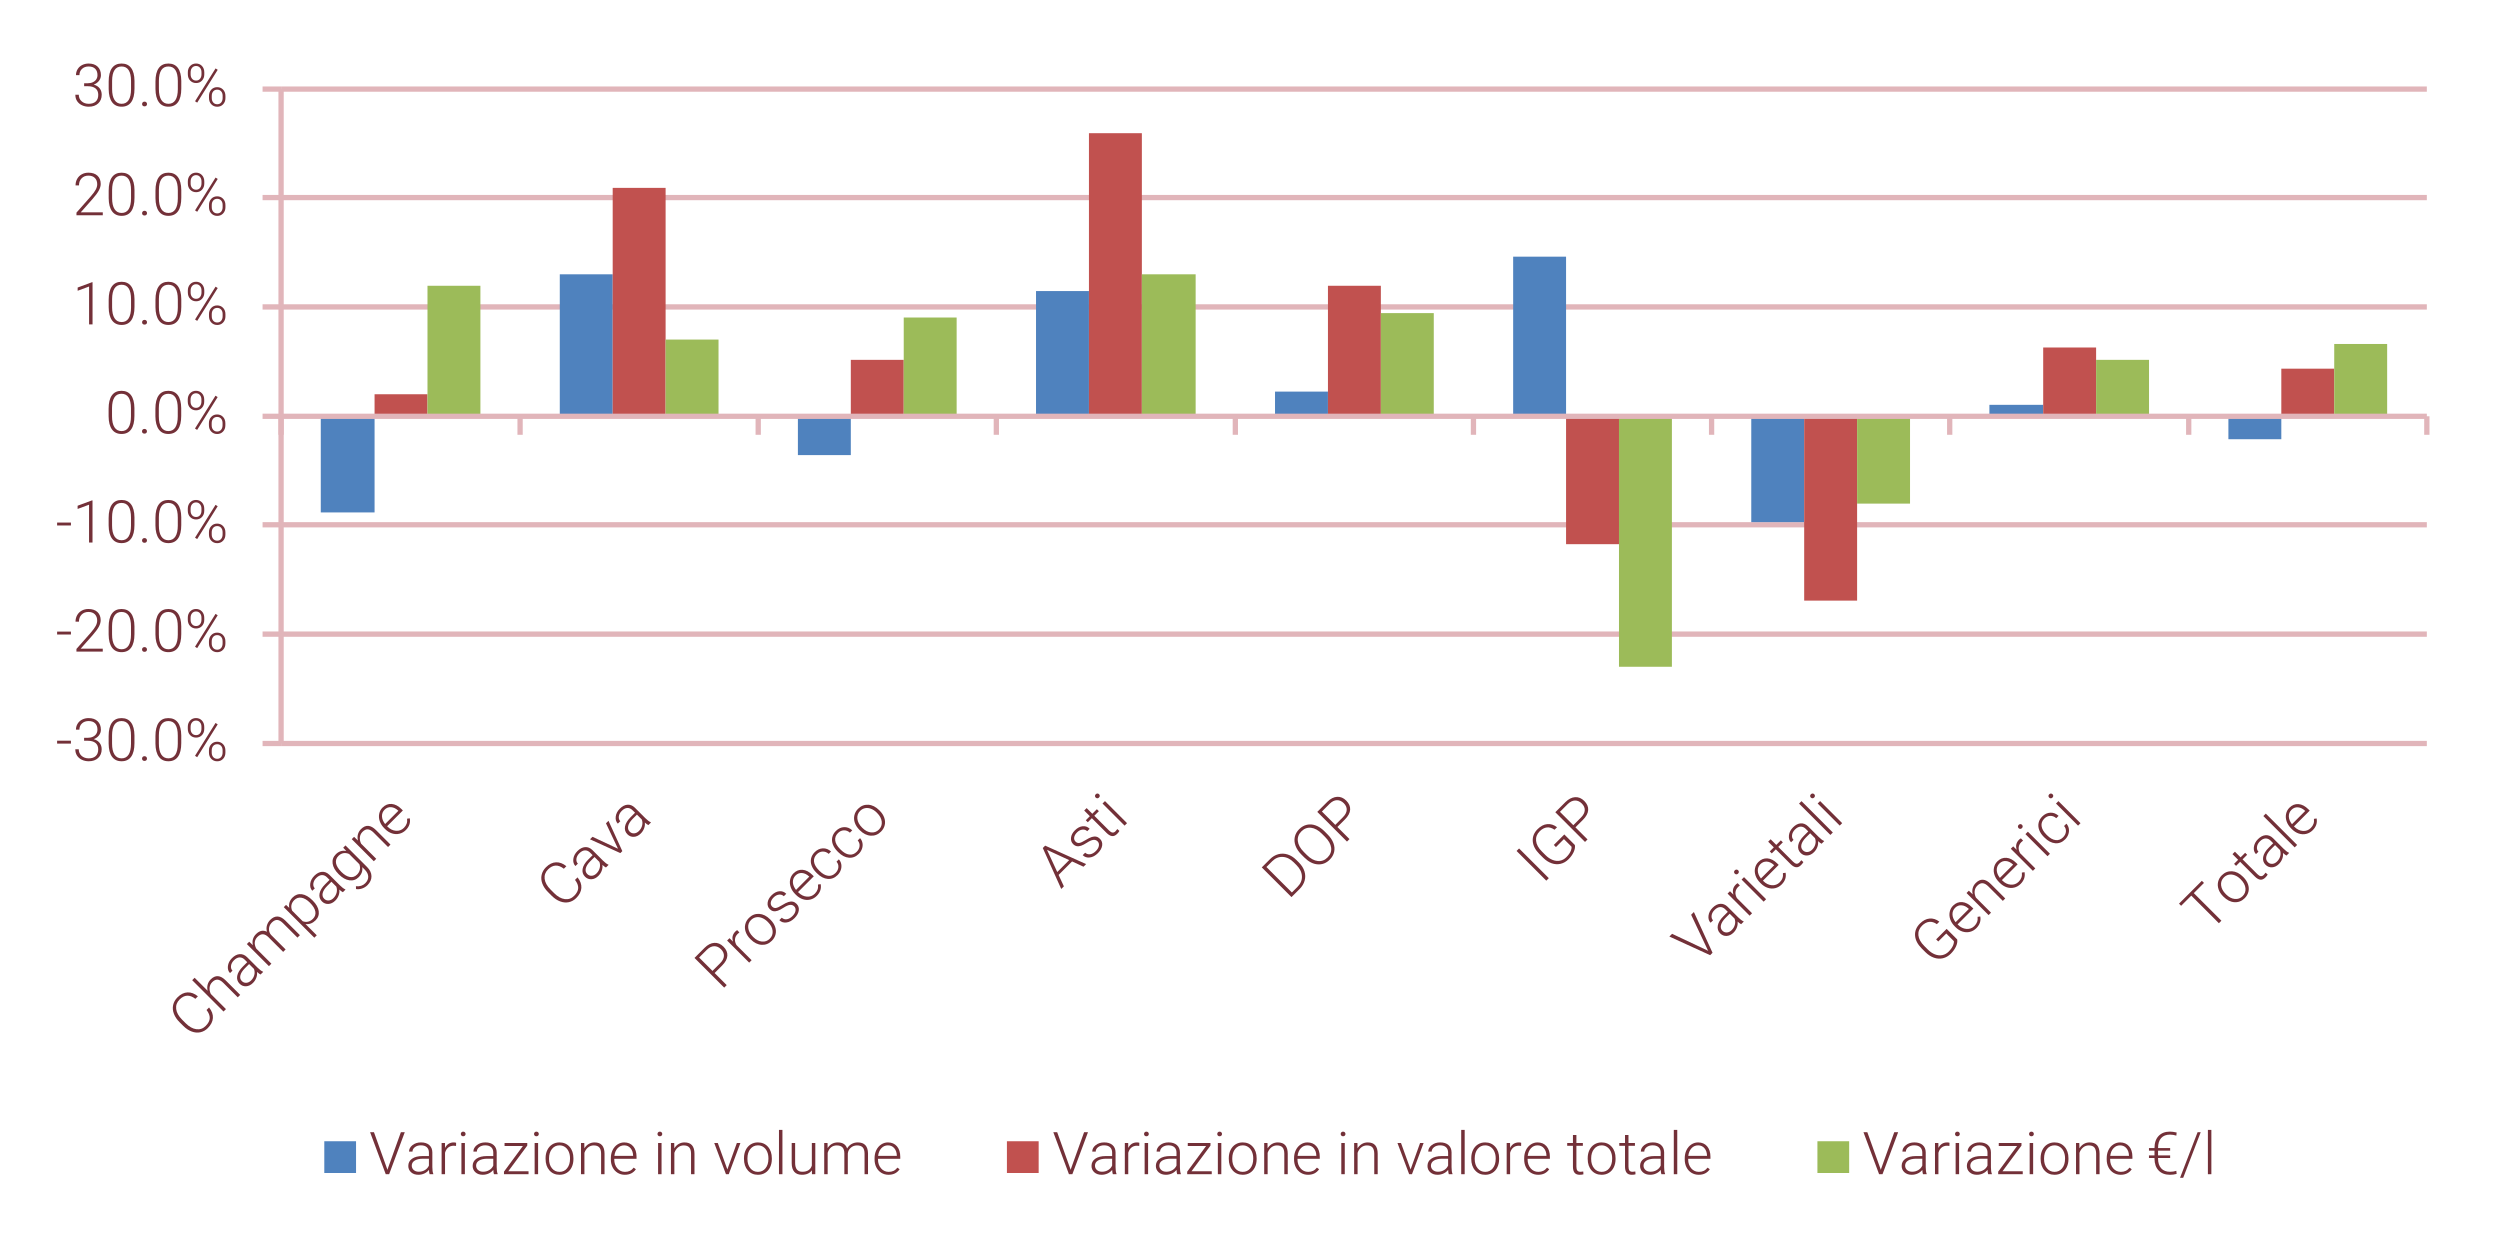 <?xml version="1.0" encoding="utf-8"?>
<!-- Generator: Adobe Illustrator 16.0.0, SVG Export Plug-In . SVG Version: 6.00 Build 0)  -->
<!DOCTYPE svg PUBLIC "-//W3C//DTD SVG 1.1//EN" "http://www.w3.org/Graphics/SVG/1.1/DTD/svg11.dtd">
<svg version="1.1" id="Livello_1" xmlns="http://www.w3.org/2000/svg" xmlns:xlink="http://www.w3.org/1999/xlink" x="0px" y="0px"
	 width="340.16px" height="170.08px" viewBox="0 0 340.16 170.08" enable-background="new 0 0 340.16 170.08" xml:space="preserve">
<path fill="none" stroke="#E1B5BA" stroke-width="0.72" stroke-linejoin="round" stroke-miterlimit="10" d="M38.245,101.162h291.96
	 M38.245,86.282h291.96 M38.245,71.402h291.96 M38.245,41.763h291.96 M38.245,26.883h291.96 M38.245,12.123h291.96"/>
<path fill="#4F82BE" d="M43.646,56.643h7.32v13.08h-7.32V56.643L43.646,56.643z M76.166,37.323h7.2v19.32h-7.2V37.323L76.166,37.323
	z M108.565,56.643h7.2v5.28h-7.2V56.643L108.565,56.643z M140.965,39.603h7.2v17.04h-7.2V39.603L140.965,39.603z M173.485,53.283
	h7.2v3.36h-7.2V53.283L173.485,53.283z M205.886,34.923h7.199v21.72h-7.199V34.923L205.886,34.923z M238.285,56.643h7.2v14.4h-7.2
	V56.643L238.285,56.643z M270.686,55.083h7.319v1.56h-7.319V55.083L270.686,55.083z M303.205,56.643h7.2v3.12h-7.2V56.643
	L303.205,56.643z"/>
<path fill="#C1514F" d="M50.965,53.643h7.2v3h-7.2V53.643L50.965,53.643z M83.365,25.563h7.2v31.08h-7.2V25.563L83.365,25.563z
	 M115.765,48.963h7.2v7.68h-7.2V48.963L115.765,48.963z M148.166,18.123h7.2v38.52h-7.2V18.123L148.166,18.123z M180.686,38.883h7.2
	v17.76h-7.2V38.883L180.686,38.883z M213.085,56.643h7.2v17.4h-7.2V56.643L213.085,56.643z M245.485,56.643h7.2v25.08h-7.2V56.643
	L245.485,56.643z M278.005,47.283h7.2v9.36h-7.2V47.283L278.005,47.283z M310.405,50.163h7.2v6.48h-7.2V50.163L310.405,50.163z"/>
<path fill="#9CBB59" d="M58.166,38.883h7.2v17.76h-7.2V38.883L58.166,38.883z M90.565,46.203h7.2v10.44h-7.2V46.203L90.565,46.203z
	 M122.965,43.203h7.2v13.44h-7.2V43.203L122.965,43.203z M155.365,37.323h7.32v19.32h-7.32V37.323L155.365,37.323z M187.886,42.603
	h7.199v14.04h-7.199V42.603L187.886,42.603z M220.285,56.643h7.2v34.08h-7.2V56.643L220.285,56.643z M252.686,56.643h7.2v11.88h-7.2
	V56.643L252.686,56.643z M285.205,48.963h7.2v7.68h-7.2V48.963L285.205,48.963z M317.605,46.803h7.2v9.84h-7.2V46.803
	L317.605,46.803z"/>
<line fill="none" stroke="#E1B5BA" stroke-width="0.72" stroke-linejoin="round" stroke-miterlimit="10" x1="38.245" y1="101.162" x2="38.245" y2="12.123"/>
<path fill="none" stroke="#E1B5BA" stroke-width="0.72" stroke-linejoin="round" stroke-miterlimit="10" d="M35.726,101.162h2.52
	 M35.726,86.282h2.52 M35.726,71.402h2.52 M35.726,56.643h2.52 M35.726,41.763h2.52 M35.726,26.883h2.52 M35.726,12.123h2.52"/>
<line fill="none" stroke="#E1B5BA" stroke-width="0.72" stroke-linejoin="round" stroke-miterlimit="10" x1="38.245" y1="56.643" x2="330.205" y2="56.643"/>
<path fill="none" stroke="#E1B5BA" stroke-width="0.72" stroke-linejoin="round" stroke-miterlimit="10" d="M38.245,56.643v2.52
	 M70.765,56.643v2.52 M103.166,56.643v2.52 M135.565,56.643v2.52 M168.085,56.643v2.52 M200.485,56.643v2.52 M232.886,56.643v2.52
	 M265.285,56.643v2.52 M297.806,56.643v2.52 M330.205,56.643v2.52"/>
<g>
	<path fill="#733038" d="M9.651,101.178h-1.88v-0.396h1.88V101.178z"/>
	<path fill="#733038" d="M11.444,100.389h0.487c0.27,0,0.505-0.048,0.707-0.144c0.202-0.095,0.355-0.226,0.461-0.393
		c0.106-0.166,0.159-0.357,0.159-0.575c0-0.366-0.104-0.652-0.311-0.859c-0.207-0.207-0.503-0.31-0.891-0.31
		c-0.366,0-0.667,0.107-0.901,0.323s-0.351,0.501-0.351,0.854h-0.471c0-0.296,0.075-0.566,0.224-0.812
		c0.149-0.244,0.356-0.434,0.62-0.566c0.265-0.134,0.558-0.201,0.879-0.201c0.519,0,0.927,0.142,1.225,0.425
		c0.298,0.282,0.447,0.67,0.447,1.162c0,0.274-0.087,0.527-0.261,0.759c-0.174,0.232-0.413,0.405-0.717,0.521
		c0.356,0.1,0.625,0.271,0.809,0.513c0.183,0.242,0.274,0.53,0.274,0.865c0,0.489-0.16,0.884-0.479,1.182
		c-0.319,0.299-0.746,0.447-1.28,0.447c-0.34,0-0.652-0.067-0.937-0.204c-0.284-0.136-0.504-0.326-0.66-0.571
		c-0.156-0.244-0.233-0.529-0.233-0.854h0.471c0,0.364,0.127,0.66,0.381,0.89c0.253,0.229,0.58,0.343,0.978,0.343
		c0.405,0,0.722-0.104,0.948-0.312c0.227-0.208,0.34-0.51,0.34-0.905c0-0.382-0.123-0.674-0.367-0.875
		c-0.245-0.202-0.605-0.303-1.082-0.303h-0.471V100.389z"/>
	<path fill="#733038" d="M18.295,101.119c0,0.806-0.148,1.418-0.444,1.835c-0.296,0.418-0.731,0.626-1.307,0.626
		c-0.565,0-0.999-0.204-1.299-0.614c-0.301-0.409-0.456-1.005-0.463-1.788v-1.024c0-0.804,0.149-1.412,0.447-1.825
		c0.298-0.414,0.734-0.621,1.308-0.621c0.565,0,0.997,0.2,1.295,0.6c0.298,0.398,0.453,0.987,0.463,1.765V101.119z M17.824,100.095
		c0-0.654-0.107-1.149-0.32-1.484c-0.213-0.335-0.536-0.502-0.968-0.502c-0.424,0-0.744,0.163-0.958,0.49
		c-0.215,0.327-0.325,0.811-0.33,1.448v1.123c0,0.651,0.11,1.15,0.332,1.496s0.542,0.518,0.964,0.518
		c0.418,0,0.736-0.168,0.952-0.506c0.216-0.338,0.325-0.832,0.328-1.484V100.095z"/>
	<path fill="#733038" d="M19.327,103.22c0-0.092,0.029-0.17,0.088-0.234c0.059-0.063,0.141-0.096,0.245-0.096
		c0.105,0,0.187,0.032,0.248,0.096c0.06,0.064,0.09,0.143,0.09,0.234c0,0.091-0.03,0.166-0.09,0.226
		c-0.061,0.059-0.143,0.088-0.248,0.088c-0.104,0-0.187-0.029-0.245-0.088C19.356,103.386,19.327,103.311,19.327,103.22z"/>
	<path fill="#733038" d="M24.663,101.119c0,0.806-0.148,1.418-0.444,1.835c-0.296,0.418-0.731,0.626-1.307,0.626
		c-0.565,0-0.999-0.204-1.299-0.614c-0.301-0.409-0.456-1.005-0.463-1.788v-1.024c0-0.804,0.149-1.412,0.447-1.825
		c0.298-0.414,0.734-0.621,1.308-0.621c0.565,0,0.997,0.2,1.295,0.6c0.298,0.398,0.453,0.987,0.463,1.765V101.119z M24.191,100.095
		c0-0.654-0.107-1.149-0.32-1.484c-0.213-0.335-0.536-0.502-0.968-0.502c-0.424,0-0.744,0.163-0.958,0.49
		c-0.215,0.327-0.325,0.811-0.33,1.448v1.123c0,0.651,0.11,1.15,0.332,1.496s0.542,0.518,0.964,0.518
		c0.418,0,0.736-0.168,0.952-0.506c0.216-0.338,0.325-0.832,0.328-1.484V100.095z"/>
	<path fill="#733038" d="M25.553,98.885c0-0.34,0.105-0.622,0.316-0.846c0.21-0.224,0.478-0.336,0.803-0.336
		c0.324,0,0.592,0.112,0.803,0.336c0.21,0.224,0.316,0.514,0.316,0.87v0.278c0,0.335-0.104,0.614-0.312,0.838
		s-0.475,0.336-0.799,0.336c-0.322,0-0.59-0.11-0.805-0.33c-0.215-0.22-0.322-0.51-0.322-0.871V98.885z M25.934,99.186
		c0,0.244,0.067,0.445,0.202,0.603s0.316,0.235,0.544,0.235c0.222,0,0.4-0.079,0.532-0.237c0.132-0.159,0.198-0.364,0.198-0.616
		v-0.287c0-0.244-0.068-0.445-0.204-0.604c-0.136-0.159-0.314-0.238-0.534-0.238c-0.217,0-0.395,0.079-0.532,0.236
		c-0.137,0.157-0.206,0.367-0.206,0.629V99.186z M26.829,103.027l-0.294-0.188l2.792-4.468l0.294,0.188L26.829,103.027z
		 M28.431,102.101c0-0.34,0.105-0.622,0.316-0.844c0.21-0.223,0.477-0.334,0.799-0.334s0.589,0.11,0.803,0.332
		c0.213,0.221,0.32,0.512,0.32,0.873v0.278c0,0.341-0.105,0.622-0.316,0.845c-0.21,0.223-0.477,0.333-0.799,0.333
		s-0.589-0.11-0.803-0.331c-0.213-0.222-0.32-0.51-0.32-0.866V102.101z M28.808,102.405c0,0.246,0.067,0.448,0.202,0.605
		c0.135,0.157,0.316,0.236,0.543,0.236c0.225,0,0.404-0.08,0.536-0.238c0.132-0.158,0.198-0.366,0.198-0.623v-0.287
		c0-0.252-0.067-0.455-0.202-0.608c-0.135-0.153-0.315-0.229-0.54-0.229c-0.22,0-0.398,0.077-0.534,0.231
		c-0.136,0.155-0.204,0.362-0.204,0.622V102.405z"/>
</g>
<g>
	<path fill="#733038" d="M9.651,86.334h-1.88v-0.396h1.88V86.334z"/>
	<path fill="#733038" d="M13.98,88.658H10.4v-0.361l1.959-2.222c0.325-0.375,0.55-0.683,0.675-0.927
		c0.126-0.243,0.188-0.48,0.188-0.71c0-0.361-0.106-0.647-0.318-0.858c-0.212-0.21-0.504-0.316-0.875-0.316
		c-0.385,0-0.695,0.123-0.932,0.369c-0.237,0.246-0.355,0.565-0.355,0.958h-0.467c0-0.322,0.073-0.615,0.218-0.879
		c0.146-0.265,0.352-0.472,0.621-0.623c0.268-0.15,0.574-0.226,0.917-0.226c0.523,0,0.933,0.137,1.227,0.412
		s0.441,0.649,0.441,1.123c0,0.267-0.083,0.559-0.249,0.875c-0.167,0.316-0.459,0.712-0.877,1.186l-1.594,1.802h3.003V88.658z"/>
	<path fill="#733038" d="M18.295,86.275c0,0.806-0.148,1.418-0.444,1.835c-0.296,0.418-0.731,0.626-1.307,0.626
		c-0.565,0-0.999-0.204-1.299-0.614c-0.301-0.409-0.456-1.005-0.463-1.788V85.31c0-0.804,0.149-1.412,0.447-1.826
		s0.734-0.62,1.308-0.62c0.565,0,0.997,0.2,1.295,0.599c0.298,0.399,0.453,0.987,0.463,1.765V86.275z M17.824,85.25
		c0-0.654-0.107-1.149-0.32-1.484c-0.213-0.335-0.536-0.502-0.968-0.502c-0.424,0-0.744,0.164-0.958,0.491
		c-0.215,0.327-0.325,0.81-0.33,1.449v1.123c0,0.651,0.11,1.15,0.332,1.496s0.542,0.518,0.964,0.518
		c0.418,0,0.736-0.168,0.952-0.506c0.216-0.338,0.325-0.832,0.328-1.484V85.25z"/>
	<path fill="#733038" d="M19.327,88.376c0-0.092,0.029-0.17,0.088-0.234c0.059-0.063,0.141-0.096,0.245-0.096
		c0.105,0,0.187,0.032,0.248,0.096c0.06,0.064,0.09,0.143,0.09,0.234c0,0.091-0.03,0.166-0.09,0.226
		c-0.061,0.059-0.143,0.088-0.248,0.088c-0.104,0-0.187-0.029-0.245-0.088C19.356,88.542,19.327,88.467,19.327,88.376z"/>
	<path fill="#733038" d="M24.663,86.275c0,0.806-0.148,1.418-0.444,1.835c-0.296,0.418-0.731,0.626-1.307,0.626
		c-0.565,0-0.999-0.204-1.299-0.614c-0.301-0.409-0.456-1.005-0.463-1.788V85.31c0-0.804,0.149-1.412,0.447-1.826
		s0.734-0.62,1.308-0.62c0.565,0,0.997,0.2,1.295,0.599c0.298,0.399,0.453,0.987,0.463,1.765V86.275z M24.191,85.25
		c0-0.654-0.107-1.149-0.32-1.484c-0.213-0.335-0.536-0.502-0.968-0.502c-0.424,0-0.744,0.164-0.958,0.491
		c-0.215,0.327-0.325,0.81-0.33,1.449v1.123c0,0.651,0.11,1.15,0.332,1.496s0.542,0.518,0.964,0.518
		c0.418,0,0.736-0.168,0.952-0.506c0.216-0.338,0.325-0.832,0.328-1.484V85.25z"/>
	<path fill="#733038" d="M25.553,84.042c0-0.34,0.105-0.622,0.316-0.846c0.21-0.224,0.478-0.335,0.803-0.335
		c0.324,0,0.592,0.112,0.803,0.335c0.21,0.224,0.316,0.514,0.316,0.87v0.279c0,0.335-0.104,0.614-0.312,0.838
		c-0.208,0.224-0.475,0.335-0.799,0.335c-0.322,0-0.59-0.11-0.805-0.33c-0.215-0.22-0.322-0.511-0.322-0.872V84.042z M25.934,84.342
		c0,0.244,0.067,0.444,0.202,0.602c0.135,0.158,0.316,0.236,0.544,0.236c0.222,0,0.4-0.08,0.532-0.238
		c0.132-0.159,0.198-0.364,0.198-0.616v-0.287c0-0.244-0.068-0.445-0.204-0.604s-0.314-0.238-0.534-0.238
		c-0.217,0-0.395,0.079-0.532,0.236c-0.137,0.157-0.206,0.367-0.206,0.629V84.342z M26.829,88.184l-0.294-0.188l2.792-4.468
		l0.294,0.188L26.829,88.184z M28.431,87.257c0-0.34,0.105-0.622,0.316-0.845c0.21-0.222,0.477-0.333,0.799-0.333
		s0.589,0.11,0.803,0.331c0.213,0.222,0.32,0.513,0.32,0.874v0.278c0,0.341-0.105,0.622-0.316,0.845
		c-0.21,0.223-0.477,0.333-0.799,0.333s-0.589-0.11-0.803-0.331c-0.213-0.222-0.32-0.51-0.32-0.866V87.257z M28.808,87.562
		c0,0.246,0.067,0.448,0.202,0.605c0.135,0.157,0.316,0.236,0.543,0.236c0.225,0,0.404-0.08,0.536-0.238
		c0.132-0.158,0.198-0.366,0.198-0.623v-0.287c0-0.252-0.067-0.455-0.202-0.608c-0.135-0.153-0.315-0.23-0.54-0.23
		c-0.22,0-0.398,0.078-0.534,0.232c-0.136,0.155-0.204,0.362-0.204,0.622V87.562z"/>
</g>
<g>
	<path fill="#733038" d="M9.651,71.498h-1.88v-0.396h1.88V71.498z"/>
	<path fill="#733038" d="M12.587,73.822h-0.471v-5.15l-1.555,0.577v-0.439l1.947-0.722h0.079V73.822z"/>
	<path fill="#733038" d="M18.295,71.439c0,0.806-0.148,1.418-0.444,1.835c-0.296,0.417-0.731,0.626-1.307,0.626
		c-0.565,0-0.999-0.205-1.299-0.614c-0.301-0.41-0.456-1.006-0.463-1.789v-1.024c0-0.804,0.149-1.412,0.447-1.826
		s0.734-0.62,1.308-0.62c0.565,0,0.997,0.2,1.295,0.599c0.298,0.399,0.453,0.987,0.463,1.765V71.439z M17.824,70.415
		c0-0.654-0.107-1.149-0.32-1.484c-0.213-0.335-0.536-0.502-0.968-0.502c-0.424,0-0.744,0.164-0.958,0.491
		c-0.215,0.327-0.325,0.81-0.33,1.449v1.123c0,0.652,0.11,1.15,0.332,1.496c0.221,0.346,0.542,0.519,0.964,0.519
		c0.418,0,0.736-0.169,0.952-0.506c0.216-0.338,0.325-0.833,0.328-1.484V70.415z"/>
	<path fill="#733038" d="M19.327,73.54c0-0.091,0.029-0.169,0.088-0.233c0.059-0.064,0.141-0.096,0.245-0.096
		c0.105,0,0.187,0.032,0.248,0.096c0.06,0.064,0.09,0.142,0.09,0.233c0,0.092-0.03,0.167-0.09,0.226
		c-0.061,0.059-0.143,0.088-0.248,0.088c-0.104,0-0.187-0.029-0.245-0.088C19.356,73.707,19.327,73.631,19.327,73.54z"/>
	<path fill="#733038" d="M24.663,71.439c0,0.806-0.148,1.418-0.444,1.835c-0.296,0.417-0.731,0.626-1.307,0.626
		c-0.565,0-0.999-0.205-1.299-0.614c-0.301-0.41-0.456-1.006-0.463-1.789v-1.024c0-0.804,0.149-1.412,0.447-1.826
		s0.734-0.62,1.308-0.62c0.565,0,0.997,0.2,1.295,0.599c0.298,0.399,0.453,0.987,0.463,1.765V71.439z M24.191,70.415
		c0-0.654-0.107-1.149-0.32-1.484c-0.213-0.335-0.536-0.502-0.968-0.502c-0.424,0-0.744,0.164-0.958,0.491
		c-0.215,0.327-0.325,0.81-0.33,1.449v1.123c0,0.652,0.11,1.15,0.332,1.496c0.221,0.346,0.542,0.519,0.964,0.519
		c0.418,0,0.736-0.169,0.952-0.506c0.216-0.338,0.325-0.833,0.328-1.484V70.415z"/>
	<path fill="#733038" d="M25.553,69.206c0-0.34,0.105-0.622,0.316-0.846c0.21-0.224,0.478-0.335,0.803-0.335
		c0.324,0,0.592,0.112,0.803,0.335c0.21,0.224,0.316,0.514,0.316,0.87v0.279c0,0.335-0.104,0.614-0.312,0.838
		c-0.208,0.224-0.475,0.335-0.799,0.335c-0.322,0-0.59-0.11-0.805-0.33c-0.215-0.22-0.322-0.511-0.322-0.872V69.206z M25.934,69.506
		c0,0.244,0.067,0.444,0.202,0.602c0.135,0.158,0.316,0.236,0.544,0.236c0.222,0,0.4-0.08,0.532-0.238
		c0.132-0.159,0.198-0.364,0.198-0.616v-0.287c0-0.244-0.068-0.445-0.204-0.604s-0.314-0.238-0.534-0.238
		c-0.217,0-0.395,0.079-0.532,0.236c-0.137,0.157-0.206,0.367-0.206,0.629V69.506z M26.829,73.347l-0.294-0.188l2.792-4.467
		l0.294,0.188L26.829,73.347z M28.431,72.421c0-0.34,0.105-0.622,0.316-0.844c0.21-0.222,0.477-0.333,0.799-0.333
		s0.589,0.11,0.803,0.332s0.32,0.512,0.32,0.874v0.279c0,0.34-0.105,0.622-0.316,0.844c-0.21,0.223-0.477,0.334-0.799,0.334
		s-0.589-0.111-0.803-0.332c-0.213-0.221-0.32-0.509-0.32-0.865V72.421z M28.808,72.725c0,0.247,0.067,0.449,0.202,0.606
		c0.135,0.157,0.316,0.236,0.543,0.236c0.225,0,0.404-0.079,0.536-0.238c0.132-0.159,0.198-0.367,0.198-0.624v-0.287
		c0-0.251-0.067-0.454-0.202-0.607c-0.135-0.154-0.315-0.23-0.54-0.23c-0.22,0-0.398,0.078-0.534,0.232
		c-0.136,0.154-0.204,0.362-0.204,0.621V72.725z"/>
</g>
<g>
	<path fill="#733038" d="M18.29,56.588c0,0.806-0.148,1.418-0.444,1.835c-0.296,0.417-0.731,0.626-1.307,0.626
		c-0.565,0-0.999-0.205-1.299-0.614c-0.301-0.41-0.456-1.006-0.463-1.789v-1.024c0-0.804,0.149-1.412,0.447-1.826
		s0.734-0.62,1.308-0.62c0.565,0,0.997,0.2,1.295,0.599c0.298,0.399,0.453,0.987,0.463,1.765V56.588z M17.818,55.563
		c0-0.654-0.107-1.149-0.32-1.484c-0.213-0.335-0.536-0.502-0.968-0.502c-0.424,0-0.744,0.164-0.958,0.491
		c-0.215,0.327-0.325,0.81-0.33,1.449v1.123c0,0.652,0.11,1.15,0.332,1.496c0.221,0.346,0.542,0.519,0.964,0.519
		c0.418,0,0.736-0.169,0.952-0.506c0.216-0.338,0.325-0.833,0.328-1.484V55.563z"/>
	<path fill="#733038" d="M19.322,58.688c0-0.091,0.029-0.169,0.088-0.233c0.059-0.064,0.141-0.096,0.245-0.096
		c0.105,0,0.187,0.032,0.248,0.096c0.06,0.064,0.09,0.142,0.09,0.233c0,0.092-0.03,0.167-0.09,0.226
		c-0.061,0.059-0.143,0.088-0.248,0.088c-0.104,0-0.187-0.029-0.245-0.088C19.351,58.855,19.322,58.78,19.322,58.688z"/>
	<path fill="#733038" d="M24.657,56.588c0,0.806-0.148,1.418-0.444,1.835c-0.296,0.417-0.731,0.626-1.307,0.626
		c-0.565,0-0.999-0.205-1.299-0.614c-0.301-0.41-0.456-1.006-0.463-1.789v-1.024c0-0.804,0.149-1.412,0.447-1.826
		s0.734-0.62,1.308-0.62c0.565,0,0.997,0.2,1.295,0.599c0.298,0.399,0.453,0.987,0.463,1.765V56.588z M24.186,55.563
		c0-0.654-0.107-1.149-0.32-1.484c-0.213-0.335-0.536-0.502-0.968-0.502c-0.424,0-0.744,0.164-0.958,0.491
		c-0.215,0.327-0.325,0.81-0.33,1.449v1.123c0,0.652,0.11,1.15,0.332,1.496c0.221,0.346,0.542,0.519,0.964,0.519
		c0.418,0,0.736-0.169,0.952-0.506c0.216-0.338,0.325-0.833,0.328-1.484V55.563z"/>
	<path fill="#733038" d="M25.547,54.354c0-0.34,0.105-0.622,0.316-0.846c0.21-0.224,0.478-0.335,0.803-0.335
		c0.324,0,0.592,0.112,0.803,0.335c0.21,0.224,0.316,0.514,0.316,0.87v0.279c0,0.335-0.104,0.614-0.312,0.838
		c-0.208,0.224-0.475,0.335-0.799,0.335c-0.322,0-0.59-0.11-0.805-0.33c-0.215-0.22-0.322-0.511-0.322-0.872V54.354z M25.928,54.655
		c0,0.244,0.067,0.444,0.202,0.602c0.135,0.158,0.316,0.236,0.544,0.236c0.222,0,0.4-0.08,0.532-0.238
		c0.132-0.159,0.198-0.364,0.198-0.616v-0.287c0-0.244-0.068-0.445-0.204-0.604s-0.314-0.238-0.534-0.238
		c-0.217,0-0.395,0.079-0.532,0.236c-0.137,0.157-0.206,0.367-0.206,0.629V54.655z M26.823,58.496l-0.294-0.188l2.792-4.467
		l0.294,0.188L26.823,58.496z M28.425,57.569c0-0.34,0.105-0.622,0.316-0.844c0.21-0.222,0.477-0.333,0.799-0.333
		s0.589,0.11,0.803,0.332s0.32,0.512,0.32,0.874v0.279c0,0.34-0.105,0.622-0.316,0.844c-0.21,0.223-0.477,0.334-0.799,0.334
		s-0.589-0.111-0.803-0.332c-0.213-0.221-0.32-0.509-0.32-0.865V57.569z M28.802,57.874c0,0.247,0.067,0.449,0.202,0.606
		c0.135,0.157,0.316,0.236,0.543,0.236c0.225,0,0.404-0.079,0.536-0.238c0.132-0.159,0.198-0.367,0.198-0.624v-0.287
		c0-0.251-0.067-0.454-0.202-0.607c-0.135-0.154-0.315-0.23-0.54-0.23c-0.22,0-0.398,0.078-0.534,0.232
		c-0.136,0.154-0.204,0.362-0.204,0.621V57.874z"/>
</g>
<g>
	<path fill="#733038" d="M12.592,44.135h-0.471v-5.15l-1.555,0.577v-0.439l1.947-0.722h0.079V44.135z"/>
	<path fill="#733038" d="M18.3,41.752c0,0.806-0.148,1.418-0.444,1.835c-0.296,0.417-0.731,0.626-1.307,0.626
		c-0.565,0-0.999-0.205-1.299-0.614c-0.301-0.41-0.456-1.006-0.463-1.789v-1.024c0-0.804,0.149-1.412,0.447-1.826
		s0.734-0.62,1.308-0.62c0.565,0,0.997,0.2,1.295,0.599c0.298,0.399,0.453,0.987,0.463,1.765V41.752z M17.829,40.727
		c0-0.654-0.107-1.149-0.32-1.484c-0.213-0.335-0.536-0.502-0.968-0.502c-0.424,0-0.744,0.164-0.958,0.491
		c-0.215,0.327-0.325,0.81-0.33,1.449v1.123c0,0.652,0.11,1.15,0.332,1.496c0.221,0.346,0.542,0.519,0.964,0.519
		c0.418,0,0.736-0.169,0.952-0.506c0.216-0.338,0.325-0.833,0.328-1.484V40.727z"/>
	<path fill="#733038" d="M19.332,43.852c0-0.091,0.029-0.169,0.088-0.233c0.059-0.064,0.141-0.096,0.245-0.096
		c0.105,0,0.187,0.032,0.248,0.096c0.06,0.064,0.09,0.142,0.09,0.233c0,0.092-0.03,0.167-0.09,0.226
		c-0.061,0.059-0.143,0.088-0.248,0.088c-0.104,0-0.187-0.029-0.245-0.088C19.361,44.019,19.332,43.944,19.332,43.852z"/>
	<path fill="#733038" d="M24.667,41.752c0,0.806-0.148,1.418-0.444,1.835c-0.296,0.417-0.731,0.626-1.307,0.626
		c-0.565,0-0.999-0.205-1.299-0.614c-0.301-0.41-0.456-1.006-0.463-1.789v-1.024c0-0.804,0.149-1.412,0.447-1.826
		s0.734-0.62,1.308-0.62c0.565,0,0.997,0.2,1.295,0.599c0.298,0.399,0.453,0.987,0.463,1.765V41.752z M24.196,40.727
		c0-0.654-0.107-1.149-0.32-1.484c-0.213-0.335-0.536-0.502-0.968-0.502c-0.424,0-0.744,0.164-0.958,0.491
		c-0.215,0.327-0.325,0.81-0.33,1.449v1.123c0,0.652,0.11,1.15,0.332,1.496c0.221,0.346,0.542,0.519,0.964,0.519
		c0.418,0,0.736-0.169,0.952-0.506c0.216-0.338,0.325-0.833,0.328-1.484V40.727z"/>
	<path fill="#733038" d="M25.558,39.518c0-0.34,0.105-0.622,0.316-0.846c0.21-0.224,0.478-0.335,0.803-0.335
		c0.324,0,0.592,0.112,0.803,0.335c0.21,0.224,0.316,0.514,0.316,0.87v0.279c0,0.335-0.104,0.614-0.312,0.838
		c-0.208,0.224-0.475,0.335-0.799,0.335c-0.322,0-0.59-0.11-0.805-0.33c-0.215-0.22-0.322-0.511-0.322-0.872V39.518z M25.938,39.819
		c0,0.244,0.067,0.444,0.202,0.602c0.135,0.158,0.316,0.236,0.544,0.236c0.222,0,0.4-0.08,0.532-0.238
		c0.132-0.159,0.198-0.364,0.198-0.616v-0.287c0-0.244-0.068-0.445-0.204-0.604s-0.314-0.238-0.534-0.238
		c-0.217,0-0.395,0.079-0.532,0.236c-0.137,0.157-0.206,0.367-0.206,0.629V39.819z M26.833,43.66l-0.294-0.188l2.792-4.467
		l0.294,0.188L26.833,43.66z M28.436,42.733c0-0.34,0.105-0.622,0.316-0.844c0.21-0.222,0.477-0.333,0.799-0.333
		s0.589,0.11,0.803,0.332s0.32,0.512,0.32,0.874v0.279c0,0.34-0.105,0.622-0.316,0.844c-0.21,0.223-0.477,0.334-0.799,0.334
		s-0.589-0.111-0.803-0.332c-0.213-0.221-0.32-0.509-0.32-0.865V42.733z M28.813,43.038c0,0.247,0.067,0.449,0.202,0.606
		c0.135,0.157,0.316,0.236,0.543,0.236c0.225,0,0.404-0.079,0.536-0.238c0.132-0.159,0.198-0.367,0.198-0.624v-0.287
		c0-0.251-0.067-0.454-0.202-0.607c-0.135-0.154-0.315-0.23-0.54-0.23c-0.22,0-0.398,0.078-0.534,0.232
		c-0.136,0.154-0.204,0.362-0.204,0.621V43.038z"/>
</g>
<g>
	<path fill="#733038" d="M13.985,29.291h-3.581V28.93l1.959-2.222c0.325-0.375,0.55-0.683,0.675-0.927
		c0.126-0.243,0.188-0.48,0.188-0.71c0-0.361-0.106-0.647-0.318-0.858c-0.212-0.21-0.504-0.316-0.875-0.316
		c-0.385,0-0.695,0.123-0.932,0.369c-0.237,0.246-0.355,0.565-0.355,0.958h-0.467c0-0.322,0.073-0.615,0.218-0.879
		c0.146-0.265,0.352-0.472,0.621-0.623c0.268-0.15,0.574-0.226,0.917-0.226c0.523,0,0.933,0.137,1.227,0.412
		s0.441,0.649,0.441,1.123c0,0.267-0.083,0.559-0.249,0.875c-0.167,0.316-0.459,0.712-0.877,1.186l-1.594,1.802h3.003V29.291z"/>
	<path fill="#733038" d="M18.3,26.908c0,0.806-0.148,1.418-0.444,1.835c-0.296,0.417-0.731,0.626-1.307,0.626
		c-0.565,0-0.999-0.205-1.299-0.614c-0.301-0.41-0.456-1.006-0.463-1.789v-1.024c0-0.804,0.149-1.412,0.447-1.826
		s0.734-0.62,1.308-0.62c0.565,0,0.997,0.2,1.295,0.599c0.298,0.399,0.453,0.987,0.463,1.765V26.908z M17.829,25.883
		c0-0.654-0.107-1.149-0.32-1.484c-0.213-0.335-0.536-0.502-0.968-0.502c-0.424,0-0.744,0.164-0.958,0.491
		c-0.215,0.327-0.325,0.81-0.33,1.449v1.123c0,0.652,0.11,1.15,0.332,1.496c0.221,0.346,0.542,0.519,0.964,0.519
		c0.418,0,0.736-0.169,0.952-0.506c0.216-0.338,0.325-0.833,0.328-1.484V25.883z"/>
	<path fill="#733038" d="M19.332,29.008c0-0.091,0.029-0.169,0.088-0.233c0.059-0.064,0.141-0.096,0.245-0.096
		c0.105,0,0.187,0.032,0.248,0.096c0.06,0.064,0.09,0.142,0.09,0.233c0,0.092-0.03,0.167-0.09,0.226
		c-0.061,0.059-0.143,0.088-0.248,0.088c-0.104,0-0.187-0.029-0.245-0.088C19.361,29.175,19.332,29.1,19.332,29.008z"/>
	<path fill="#733038" d="M24.667,26.908c0,0.806-0.148,1.418-0.444,1.835c-0.296,0.417-0.731,0.626-1.307,0.626
		c-0.565,0-0.999-0.205-1.299-0.614c-0.301-0.41-0.456-1.006-0.463-1.789v-1.024c0-0.804,0.149-1.412,0.447-1.826
		s0.734-0.62,1.308-0.62c0.565,0,0.997,0.2,1.295,0.599c0.298,0.399,0.453,0.987,0.463,1.765V26.908z M24.196,25.883
		c0-0.654-0.107-1.149-0.32-1.484c-0.213-0.335-0.536-0.502-0.968-0.502c-0.424,0-0.744,0.164-0.958,0.491
		c-0.215,0.327-0.325,0.81-0.33,1.449v1.123c0,0.652,0.11,1.15,0.332,1.496c0.221,0.346,0.542,0.519,0.964,0.519
		c0.418,0,0.736-0.169,0.952-0.506c0.216-0.338,0.325-0.833,0.328-1.484V25.883z"/>
	<path fill="#733038" d="M25.558,24.674c0-0.34,0.105-0.622,0.316-0.846c0.21-0.224,0.478-0.335,0.803-0.335
		c0.324,0,0.592,0.112,0.803,0.335c0.21,0.224,0.316,0.514,0.316,0.87v0.279c0,0.335-0.104,0.614-0.312,0.838
		c-0.208,0.224-0.475,0.335-0.799,0.335c-0.322,0-0.59-0.11-0.805-0.33c-0.215-0.22-0.322-0.511-0.322-0.872V24.674z M25.938,24.975
		c0,0.244,0.067,0.444,0.202,0.602c0.135,0.158,0.316,0.236,0.544,0.236c0.222,0,0.4-0.08,0.532-0.238
		c0.132-0.159,0.198-0.364,0.198-0.616v-0.287c0-0.244-0.068-0.445-0.204-0.604s-0.314-0.238-0.534-0.238
		c-0.217,0-0.395,0.079-0.532,0.236c-0.137,0.157-0.206,0.367-0.206,0.629V24.975z M26.833,28.816l-0.294-0.188l2.792-4.467
		l0.294,0.188L26.833,28.816z M28.436,27.89c0-0.34,0.105-0.622,0.316-0.844c0.21-0.222,0.477-0.333,0.799-0.333
		s0.589,0.11,0.803,0.332s0.32,0.512,0.32,0.874v0.279c0,0.34-0.105,0.622-0.316,0.844c-0.21,0.223-0.477,0.334-0.799,0.334
		s-0.589-0.111-0.803-0.332c-0.213-0.221-0.32-0.509-0.32-0.865V27.89z M28.813,28.194c0,0.247,0.067,0.449,0.202,0.606
		c0.135,0.157,0.316,0.236,0.543,0.236c0.225,0,0.404-0.079,0.536-0.238c0.132-0.159,0.198-0.367,0.198-0.624v-0.287
		c0-0.251-0.067-0.454-0.202-0.607c-0.135-0.154-0.315-0.23-0.54-0.23c-0.22,0-0.398,0.078-0.534,0.232
		c-0.136,0.154-0.204,0.362-0.204,0.621V28.194z"/>
</g>
<g>
	<path fill="#733038" d="M11.449,11.326h0.487c0.27,0,0.505-0.047,0.707-0.143s0.355-0.227,0.461-0.393s0.159-0.358,0.159-0.575
		c0-0.366-0.104-0.653-0.311-0.86c-0.207-0.207-0.503-0.31-0.891-0.31c-0.366,0-0.667,0.108-0.901,0.324
		c-0.234,0.216-0.351,0.5-0.351,0.854h-0.471c0-0.296,0.075-0.566,0.224-0.811c0.149-0.245,0.356-0.434,0.62-0.567
		c0.265-0.133,0.558-0.2,0.879-0.2c0.519,0,0.927,0.141,1.225,0.424s0.447,0.67,0.447,1.162c0,0.275-0.087,0.528-0.261,0.76
		c-0.174,0.231-0.413,0.405-0.717,0.52c0.356,0.1,0.625,0.271,0.809,0.512c0.183,0.242,0.274,0.531,0.274,0.866
		c0,0.49-0.16,0.883-0.479,1.182c-0.319,0.298-0.746,0.448-1.28,0.448c-0.34,0-0.652-0.068-0.937-0.204
		c-0.284-0.136-0.504-0.327-0.66-0.571s-0.233-0.529-0.233-0.854h0.471c0,0.364,0.127,0.66,0.381,0.889
		c0.253,0.229,0.58,0.344,0.978,0.344c0.405,0,0.722-0.104,0.948-0.312c0.227-0.208,0.34-0.51,0.34-0.905
		c0-0.382-0.123-0.674-0.367-0.875c-0.245-0.201-0.605-0.302-1.082-0.302h-0.471V11.326z"/>
	<path fill="#733038" d="M18.3,12.057c0,0.806-0.148,1.418-0.444,1.835c-0.296,0.417-0.731,0.626-1.307,0.626
		c-0.565,0-0.999-0.205-1.299-0.614c-0.301-0.41-0.456-1.006-0.463-1.789v-1.024c0-0.804,0.149-1.412,0.447-1.826
		s0.734-0.62,1.308-0.62c0.565,0,0.997,0.2,1.295,0.599c0.298,0.399,0.453,0.987,0.463,1.765V12.057z M17.829,11.032
		c0-0.654-0.107-1.149-0.32-1.484c-0.213-0.335-0.536-0.502-0.968-0.502c-0.424,0-0.744,0.164-0.958,0.491
		c-0.215,0.327-0.325,0.81-0.33,1.449v1.123c0,0.652,0.11,1.15,0.332,1.496c0.221,0.346,0.542,0.519,0.964,0.519
		c0.418,0,0.736-0.169,0.952-0.506c0.216-0.338,0.325-0.833,0.328-1.484V11.032z"/>
	<path fill="#733038" d="M19.332,14.157c0-0.091,0.029-0.169,0.088-0.233c0.059-0.064,0.141-0.096,0.245-0.096
		c0.105,0,0.187,0.032,0.248,0.096c0.06,0.064,0.09,0.142,0.09,0.233c0,0.092-0.03,0.167-0.09,0.226
		c-0.061,0.059-0.143,0.088-0.248,0.088c-0.104,0-0.187-0.029-0.245-0.088C19.361,14.324,19.332,14.249,19.332,14.157z"/>
	<path fill="#733038" d="M24.667,12.057c0,0.806-0.148,1.418-0.444,1.835c-0.296,0.417-0.731,0.626-1.307,0.626
		c-0.565,0-0.999-0.205-1.299-0.614c-0.301-0.41-0.456-1.006-0.463-1.789v-1.024c0-0.804,0.149-1.412,0.447-1.826
		s0.734-0.62,1.308-0.62c0.565,0,0.997,0.2,1.295,0.599c0.298,0.399,0.453,0.987,0.463,1.765V12.057z M24.196,11.032
		c0-0.654-0.107-1.149-0.32-1.484c-0.213-0.335-0.536-0.502-0.968-0.502c-0.424,0-0.744,0.164-0.958,0.491
		c-0.215,0.327-0.325,0.81-0.33,1.449v1.123c0,0.652,0.11,1.15,0.332,1.496c0.221,0.346,0.542,0.519,0.964,0.519
		c0.418,0,0.736-0.169,0.952-0.506c0.216-0.338,0.325-0.833,0.328-1.484V11.032z"/>
	<path fill="#733038" d="M25.558,9.823c0-0.34,0.105-0.622,0.316-0.846c0.21-0.224,0.478-0.335,0.803-0.335
		c0.324,0,0.592,0.112,0.803,0.335c0.21,0.224,0.316,0.514,0.316,0.87v0.279c0,0.335-0.104,0.614-0.312,0.838
		c-0.208,0.224-0.475,0.335-0.799,0.335c-0.322,0-0.59-0.11-0.805-0.33c-0.215-0.22-0.322-0.511-0.322-0.872V9.823z M25.938,10.124
		c0,0.244,0.067,0.444,0.202,0.602c0.135,0.158,0.316,0.236,0.544,0.236c0.222,0,0.4-0.08,0.532-0.238
		c0.132-0.159,0.198-0.364,0.198-0.616V9.82c0-0.244-0.068-0.445-0.204-0.604s-0.314-0.238-0.534-0.238
		c-0.217,0-0.395,0.079-0.532,0.236c-0.137,0.157-0.206,0.367-0.206,0.629V10.124z M26.833,13.964l-0.294-0.188l2.792-4.467
		l0.294,0.188L26.833,13.964z M28.436,13.038c0-0.34,0.105-0.622,0.316-0.844c0.21-0.222,0.477-0.333,0.799-0.333
		s0.589,0.11,0.803,0.332s0.32,0.512,0.32,0.874v0.279c0,0.34-0.105,0.622-0.316,0.844c-0.21,0.223-0.477,0.334-0.799,0.334
		s-0.589-0.111-0.803-0.332c-0.213-0.221-0.32-0.509-0.32-0.865V13.038z M28.813,13.342c0,0.247,0.067,0.449,0.202,0.606
		c0.135,0.157,0.316,0.236,0.543,0.236c0.225,0,0.404-0.079,0.536-0.238c0.132-0.159,0.198-0.367,0.198-0.624v-0.287
		c0-0.251-0.067-0.454-0.202-0.607c-0.135-0.154-0.315-0.23-0.54-0.23c-0.22,0-0.398,0.078-0.534,0.232
		c-0.136,0.154-0.204,0.362-0.204,0.621V13.342z"/>
</g>
<path fill="#733038" d="M28.447,137.082c0.379,0.472,0.553,0.949,0.521,1.434s-0.263,0.94-0.692,1.37
	c-0.3,0.3-0.64,0.489-1.021,0.57c-0.38,0.08-0.771,0.046-1.171-0.103c-0.4-0.149-0.779-0.399-1.134-0.751l-0.525-0.524
	c-0.359-0.359-0.614-0.74-0.766-1.145c-0.152-0.403-0.185-0.798-0.1-1.185c0.085-0.387,0.281-0.734,0.588-1.041
	c0.433-0.434,0.892-0.659,1.375-0.677s0.953,0.16,1.406,0.532l-0.344,0.344c-0.771-0.601-1.488-0.571-2.148,0.089
	c-0.366,0.367-0.521,0.796-0.465,1.287c0.057,0.492,0.327,0.979,0.81,1.463l0.495,0.494c0.467,0.467,0.945,0.733,1.435,0.799
	c0.49,0.066,0.915-0.081,1.276-0.442c0.357-0.357,0.541-0.712,0.551-1.064s-0.135-0.722-0.435-1.106L28.447,137.082z
	 M28.251,134.808c-0.07-0.289-0.07-0.567,0.002-0.836s0.209-0.503,0.411-0.705c0.322-0.322,0.652-0.471,0.991-0.447
	c0.339,0.024,0.69,0.217,1.055,0.578l1.971,1.971l-0.33,0.33l-1.974-1.974c-0.27-0.267-0.527-0.409-0.77-0.429
	c-0.244-0.02-0.488,0.094-0.734,0.34c-0.206,0.205-0.323,0.451-0.353,0.738s0.027,0.577,0.169,0.872l2.057,2.057l-0.331,0.33
	l-4.264-4.264l0.33-0.33L28.251,134.808L28.251,134.808z M35.452,132.598c-0.128-0.062-0.289-0.18-0.483-0.355
	c0.035,0.269,0.003,0.534-0.095,0.797s-0.248,0.495-0.45,0.696c-0.289,0.289-0.603,0.442-0.942,0.46
	c-0.339,0.018-0.632-0.097-0.878-0.343c-0.292-0.293-0.402-0.646-0.329-1.06c0.073-0.413,0.327-0.838,0.762-1.272l0.602-0.603
	l-0.341-0.341c-0.215-0.215-0.45-0.317-0.705-0.309s-0.51,0.141-0.763,0.395c-0.231,0.231-0.364,0.481-0.397,0.752
	c-0.034,0.271,0.033,0.488,0.2,0.655l-0.336,0.33c-0.239-0.238-0.334-0.557-0.287-0.953c0.047-0.397,0.232-0.758,0.557-1.082
	c0.335-0.334,0.683-0.515,1.043-0.541c0.361-0.025,0.694,0.108,1,0.402l1.421,1.422c0.291,0.29,0.539,0.478,0.744,0.561l0.033,0.033
	L35.452,132.598L35.452,132.598z M34.169,133.402c0.222-0.222,0.367-0.474,0.435-0.756s0.051-0.553-0.049-0.813l-0.661-0.66
	l-0.594,0.594c-0.328,0.335-0.526,0.654-0.596,0.959s-0.001,0.56,0.204,0.765c0.168,0.169,0.371,0.246,0.606,0.232
	C33.751,133.709,33.969,133.603,34.169,133.402L34.169,133.402z M33.909,128.133l0.5,0.478c-0.07-0.293-0.068-0.567,0.008-0.824
	c0.076-0.258,0.215-0.488,0.419-0.691c0.474-0.474,0.969-0.58,1.485-0.319c-0.08-0.294-0.08-0.582-0.001-0.862
	s0.226-0.528,0.443-0.745c0.644-0.644,1.324-0.621,2.04,0.069l2.004,2.005l-0.333,0.333l-1.979-1.979
	c-0.27-0.267-0.527-0.408-0.771-0.424c-0.243-0.016-0.494,0.105-0.75,0.362c-0.235,0.243-0.36,0.521-0.374,0.837
	s0.078,0.591,0.276,0.826l1.987,1.987l-0.333,0.333l-2.004-2.004c-0.259-0.256-0.512-0.387-0.758-0.395
	c-0.246-0.007-0.493,0.113-0.741,0.361c-0.209,0.209-0.329,0.448-0.359,0.718c-0.03,0.269,0.036,0.558,0.199,0.864l2.06,2.06
	l-0.333,0.333l-3.004-3.003L33.909,128.133L33.909,128.133z M42.561,122.546c0.468,0.469,0.736,0.943,0.804,1.426
	c0.067,0.482-0.073,0.897-0.421,1.245c-0.411,0.411-0.87,0.581-1.377,0.511l1.533,1.532l-0.331,0.33l-4.158-4.158l0.308-0.308
	l0.441,0.407c-0.104-0.536,0.05-1.01,0.461-1.421c0.359-0.358,0.776-0.505,1.253-0.438s0.957,0.343,1.439,0.826L42.561,122.546z
	 M42.169,122.821c-0.383-0.384-0.764-0.607-1.144-0.672c-0.379-0.065-0.71,0.043-0.991,0.325c-0.204,0.203-0.329,0.427-0.377,0.671
	c-0.048,0.245-0.018,0.499,0.092,0.764l1.44,1.44c0.252,0.093,0.497,0.11,0.736,0.053c0.239-0.057,0.459-0.187,0.661-0.389
	c0.279-0.279,0.386-0.608,0.319-0.988C42.838,123.646,42.593,123.245,42.169,122.821L42.169,122.821z M46.652,121.397
	c-0.128-0.062-0.289-0.18-0.483-0.355c0.035,0.269,0.004,0.534-0.094,0.796c-0.098,0.264-0.248,0.496-0.45,0.697
	c-0.289,0.289-0.603,0.441-0.942,0.459c-0.34,0.018-0.632-0.096-0.878-0.343c-0.292-0.292-0.402-0.646-0.329-1.059
	s0.327-0.838,0.762-1.272l0.603-0.603l-0.341-0.342c-0.215-0.215-0.45-0.317-0.705-0.308c-0.255,0.009-0.51,0.141-0.764,0.394
	c-0.231,0.231-0.363,0.482-0.397,0.753c-0.033,0.27,0.034,0.488,0.2,0.654l-0.336,0.331c-0.239-0.239-0.334-0.557-0.288-0.954
	c0.047-0.396,0.233-0.757,0.557-1.081c0.335-0.335,0.683-0.516,1.044-0.541c0.361-0.026,0.694,0.108,1,0.402l1.421,1.421
	c0.291,0.291,0.539,0.478,0.744,0.562l0.033,0.033L46.652,121.397L46.652,121.397z M45.37,122.202
	c0.222-0.222,0.367-0.475,0.435-0.757c0.067-0.282,0.051-0.553-0.049-0.812l-0.661-0.661l-0.594,0.595
	c-0.328,0.335-0.526,0.654-0.596,0.959c-0.069,0.304-0.001,0.56,0.204,0.765c0.168,0.168,0.371,0.246,0.606,0.231
	C44.952,122.509,45.17,122.402,45.37,122.202L45.37,122.202z M46.063,118.927c-0.47-0.47-0.738-0.946-0.805-1.43
	c-0.067-0.482,0.079-0.903,0.436-1.26c0.409-0.409,0.883-0.558,1.421-0.444l-0.417-0.45l0.311-0.311l2.942,2.942
	c0.387,0.387,0.585,0.802,0.594,1.244c0.009,0.441-0.171,0.848-0.542,1.219c-0.209,0.209-0.455,0.361-0.738,0.457
	c-0.283,0.097-0.557,0.122-0.822,0.075l-0.014-0.386c0.523,0.054,0.947-0.081,1.271-0.405c0.277-0.277,0.412-0.576,0.404-0.896
	c-0.008-0.318-0.155-0.627-0.44-0.923l-0.377-0.377c0.083,0.509-0.079,0.967-0.486,1.374c-0.348,0.348-0.766,0.488-1.255,0.422
	s-0.969-0.336-1.441-0.808L46.063,118.927z M46.458,118.649c0.383,0.383,0.762,0.608,1.137,0.676
	c0.375,0.067,0.702-0.038,0.981-0.317c0.409-0.409,0.516-0.882,0.319-1.419l-1.396-1.396c-0.271-0.114-0.529-0.149-0.776-0.104
	c-0.247,0.045-0.474,0.17-0.679,0.376c-0.28,0.279-0.387,0.606-0.324,0.981C45.784,117.82,46.03,118.222,46.458,118.649
	L46.458,118.649z M48.178,113.863l0.525,0.503c-0.072-0.298-0.073-0.58-0.001-0.846s0.208-0.5,0.412-0.703
	c0.322-0.322,0.652-0.472,0.991-0.447s0.69,0.217,1.055,0.577l1.971,1.971l-0.331,0.331l-1.974-1.974
	c-0.27-0.267-0.527-0.41-0.771-0.43c-0.243-0.019-0.488,0.095-0.734,0.341c-0.206,0.205-0.323,0.451-0.353,0.738
	c-0.03,0.287,0.027,0.577,0.169,0.871l2.057,2.058l-0.33,0.33l-3.004-3.004L48.178,113.863L48.178,113.863z M55.224,112.937
	c-0.255,0.255-0.549,0.423-0.881,0.504c-0.332,0.08-0.668,0.065-1.007-0.045c-0.34-0.109-0.649-0.305-0.929-0.584l-0.12-0.119
	c-0.289-0.289-0.493-0.604-0.612-0.948c-0.12-0.344-0.146-0.681-0.078-1.014c0.067-0.332,0.218-0.614,0.451-0.848
	c0.365-0.364,0.778-0.529,1.241-0.494c0.462,0.035,0.91,0.269,1.341,0.699l0.186,0.187l-2.143,2.143l0.063,0.064
	c0.341,0.341,0.722,0.526,1.144,0.558c0.422,0.031,0.781-0.101,1.077-0.396c0.178-0.178,0.302-0.367,0.374-0.568
	c0.071-0.2,0.091-0.428,0.06-0.682l0.367-0.05C55.866,111.94,55.688,112.472,55.224,112.937L55.224,112.937z M52.331,110.166
	c-0.25,0.25-0.369,0.552-0.356,0.906c0.012,0.354,0.154,0.705,0.426,1.051l1.802-1.802l-0.036-0.036
	c-0.298-0.279-0.615-0.432-0.952-0.458C52.877,109.802,52.583,109.914,52.331,110.166L52.331,110.166z"/>
<path fill="#733038" d="M78.583,119.379c0.379,0.473,0.553,0.95,0.521,1.435c-0.032,0.483-0.263,0.94-0.692,1.37
	c-0.3,0.299-0.64,0.489-1.02,0.57c-0.38,0.08-0.771,0.046-1.172-0.104c-0.4-0.148-0.778-0.398-1.134-0.75l-0.524-0.525
	c-0.359-0.358-0.615-0.74-0.767-1.144c-0.151-0.403-0.185-0.798-0.1-1.186c0.085-0.387,0.281-0.733,0.588-1.04
	c0.433-0.434,0.892-0.659,1.375-0.677s0.953,0.16,1.406,0.532l-0.344,0.344c-0.772-0.602-1.488-0.572-2.149,0.089
	c-0.366,0.366-0.521,0.796-0.464,1.287s0.327,0.979,0.81,1.462l0.494,0.495c0.467,0.467,0.945,0.733,1.435,0.799
	s0.915-0.082,1.276-0.442c0.357-0.357,0.541-0.712,0.551-1.064s-0.135-0.722-0.435-1.106L78.583,119.379z M82.449,118.035
	c-0.127-0.062-0.289-0.18-0.483-0.355c0.035,0.268,0.004,0.533-0.094,0.797c-0.098,0.263-0.248,0.494-0.45,0.696
	c-0.289,0.289-0.603,0.442-0.942,0.46c-0.34,0.018-0.633-0.098-0.879-0.344c-0.292-0.292-0.402-0.645-0.329-1.059
	c0.073-0.414,0.327-0.838,0.762-1.272l0.603-0.603l-0.341-0.342c-0.215-0.215-0.45-0.317-0.705-0.308
	c-0.256,0.009-0.51,0.141-0.764,0.394c-0.231,0.231-0.364,0.482-0.397,0.753c-0.033,0.27,0.033,0.488,0.2,0.655l-0.335,0.33
	c-0.239-0.239-0.334-0.557-0.288-0.954c0.047-0.396,0.233-0.757,0.557-1.081c0.335-0.335,0.683-0.516,1.044-0.541
	c0.361-0.026,0.694,0.108,0.999,0.402l1.421,1.422c0.291,0.29,0.539,0.477,0.744,0.561l0.033,0.033L82.449,118.035L82.449,118.035z
	 M81.167,118.84c0.222-0.223,0.367-0.475,0.434-0.757c0.068-0.282,0.052-0.553-0.048-0.812l-0.661-0.661l-0.594,0.595
	c-0.328,0.335-0.526,0.654-0.595,0.959s-0.001,0.56,0.204,0.765c0.168,0.168,0.371,0.245,0.606,0.231S80.966,119.04,81.167,118.84
	L81.167,118.84z M84.085,115.482l-1.632-3.459l0.342-0.341l1.882,4.125l-0.269,0.269l-4.131-1.876l0.341-0.342L84.085,115.482
	L84.085,115.482z M88.219,112.265c-0.127-0.061-0.289-0.18-0.483-0.355c0.035,0.269,0.004,0.534-0.094,0.797
	s-0.248,0.495-0.45,0.697c-0.289,0.288-0.603,0.441-0.942,0.459c-0.34,0.018-0.633-0.097-0.879-0.343
	c-0.292-0.292-0.402-0.646-0.329-1.059c0.073-0.414,0.327-0.838,0.762-1.273l0.603-0.603l-0.342-0.341
	c-0.214-0.215-0.449-0.317-0.705-0.309c-0.255,0.01-0.51,0.141-0.763,0.395c-0.231,0.231-0.364,0.482-0.397,0.752
	c-0.033,0.271,0.033,0.488,0.2,0.655l-0.335,0.33c-0.239-0.238-0.335-0.557-0.288-0.953c0.047-0.397,0.233-0.758,0.557-1.081
	c0.335-0.335,0.683-0.516,1.044-0.542c0.361-0.025,0.694,0.108,0.999,0.403l1.421,1.421c0.291,0.29,0.539,0.478,0.744,0.561
	l0.033,0.033L88.219,112.265L88.219,112.265z M86.937,113.07c0.222-0.223,0.367-0.475,0.434-0.757
	c0.068-0.282,0.052-0.553-0.048-0.812l-0.661-0.661l-0.594,0.594c-0.328,0.335-0.526,0.655-0.595,0.959
	c-0.069,0.305-0.001,0.56,0.204,0.765c0.168,0.169,0.371,0.246,0.606,0.232S86.736,113.27,86.937,113.07L86.937,113.07z"/>
<path fill="#733038" d="M97.233,132.393l1.646,1.646l-0.341,0.342l-4.042-4.042l1.377-1.377c0.42-0.42,0.859-0.645,1.317-0.673
	c0.458-0.029,0.875,0.145,1.25,0.521c0.379,0.379,0.555,0.789,0.527,1.229s-0.264,0.883-0.708,1.327L97.233,132.393z
	 M96.944,132.104l1.035-1.036c0.332-0.331,0.505-0.662,0.521-0.994c0.017-0.331-0.116-0.638-0.398-0.92
	c-0.28-0.279-0.589-0.416-0.928-0.408c-0.339,0.007-0.669,0.168-0.991,0.482l-1.058,1.058L96.944,132.104L96.944,132.104z
	 M100.606,126.871c-0.083,0.057-0.165,0.126-0.245,0.205c-0.207,0.207-0.325,0.44-0.353,0.699c-0.027,0.26,0.038,0.529,0.197,0.811
	l2.063,2.063l-0.33,0.331l-3.004-3.004l0.325-0.325l0.483,0.473c-0.18-0.531-0.075-0.991,0.313-1.38
	c0.093-0.093,0.178-0.153,0.255-0.184L100.606,126.871z M102.076,127.75c-0.289-0.289-0.493-0.605-0.612-0.948
	c-0.119-0.344-0.141-0.682-0.065-1.015c0.076-0.333,0.243-0.629,0.502-0.889c0.399-0.399,0.864-0.583,1.392-0.551
	s1.024,0.279,1.486,0.742l0.069,0.069c0.291,0.291,0.496,0.608,0.616,0.952c0.121,0.345,0.142,0.682,0.064,1.011
	s-0.247,0.625-0.508,0.886c-0.398,0.397-0.861,0.581-1.391,0.55c-0.529-0.032-1.025-0.278-1.488-0.741L102.076,127.75z
	 M102.501,127.508c0.359,0.359,0.747,0.561,1.163,0.605c0.417,0.044,0.775-0.084,1.077-0.386c0.3-0.3,0.427-0.658,0.383-1.074
	c-0.044-0.417-0.255-0.813-0.633-1.191l-0.064-0.063c-0.229-0.229-0.482-0.397-0.758-0.503s-0.542-0.134-0.801-0.084
	c-0.258,0.049-0.486,0.172-0.684,0.37c-0.296,0.296-0.422,0.654-0.376,1.073s0.256,0.816,0.632,1.192L102.501,127.508z
	 M108.065,123.326c-0.165-0.165-0.363-0.231-0.596-0.199c-0.232,0.033-0.51,0.154-0.833,0.364c-0.323,0.21-0.595,0.352-0.815,0.426
	s-0.418,0.094-0.595,0.06s-0.34-0.126-0.49-0.275c-0.237-0.237-0.333-0.532-0.29-0.885s0.22-0.684,0.529-0.992
	c0.335-0.335,0.687-0.521,1.055-0.559c0.368-0.036,0.686,0.078,0.952,0.345l-0.333,0.333c-0.176-0.176-0.396-0.248-0.659-0.218
	s-0.507,0.157-0.731,0.382c-0.218,0.218-0.345,0.442-0.38,0.672s0.025,0.422,0.181,0.577c0.15,0.149,0.321,0.211,0.514,0.184
	c0.192-0.028,0.468-0.153,0.829-0.377c0.36-0.223,0.651-0.368,0.874-0.436c0.223-0.067,0.424-0.082,0.604-0.043
	s0.347,0.136,0.502,0.292c0.253,0.253,0.354,0.558,0.301,0.914s-0.244,0.699-0.573,1.028c-0.35,0.351-0.718,0.549-1.105,0.597
	c-0.387,0.049-0.709-0.057-0.969-0.316l0.333-0.333c0.208,0.182,0.44,0.251,0.7,0.208c0.259-0.042,0.513-0.188,0.761-0.436
	c0.231-0.231,0.367-0.469,0.408-0.713C108.278,123.682,108.221,123.481,108.065,123.326L108.065,123.326z M111.134,121.896
	c-0.255,0.255-0.549,0.423-0.881,0.504c-0.333,0.08-0.668,0.065-1.008-0.045c-0.34-0.109-0.649-0.305-0.929-0.584l-0.119-0.119
	c-0.289-0.289-0.493-0.604-0.612-0.948c-0.119-0.344-0.145-0.681-0.078-1.014c0.067-0.332,0.218-0.614,0.451-0.848
	c0.364-0.364,0.778-0.529,1.241-0.494s0.91,0.269,1.341,0.699l0.186,0.187l-2.143,2.143l0.064,0.064
	c0.34,0.341,0.722,0.526,1.144,0.558s0.781-0.101,1.077-0.396c0.178-0.178,0.302-0.367,0.373-0.568
	c0.071-0.2,0.091-0.428,0.06-0.682l0.366-0.05C111.776,120.9,111.598,121.431,111.134,121.896L111.134,121.896z M108.241,119.125
	c-0.25,0.25-0.369,0.552-0.357,0.906s0.154,0.705,0.426,1.051l1.801-1.802l-0.036-0.036c-0.298-0.279-0.616-0.432-0.952-0.458
	C108.787,118.761,108.493,118.873,108.241,119.125L108.241,119.125z M113.686,118.783c0.231-0.231,0.36-0.49,0.386-0.777
	s-0.058-0.541-0.252-0.761l0.319-0.319c0.174,0.192,0.284,0.417,0.329,0.673c0.045,0.257,0.023,0.515-0.066,0.774
	c-0.09,0.261-0.235,0.49-0.435,0.69c-0.394,0.394-0.843,0.569-1.348,0.525c-0.504-0.043-0.988-0.296-1.451-0.759l-0.1-0.1
	c-0.296-0.297-0.506-0.61-0.63-0.941s-0.151-0.655-0.082-0.973c0.07-0.317,0.234-0.605,0.493-0.865
	c0.329-0.329,0.699-0.503,1.109-0.521c0.41-0.018,0.782,0.127,1.117,0.432l-0.319,0.319c-0.25-0.22-0.524-0.325-0.823-0.314
	c-0.299,0.01-0.566,0.133-0.801,0.367c-0.3,0.3-0.424,0.641-0.373,1.023c0.051,0.382,0.271,0.769,0.662,1.158l0.097,0.098
	c0.383,0.383,0.765,0.599,1.145,0.648C113.043,119.211,113.384,119.084,113.686,118.783L113.686,118.783z M116.57,115.897
	c0.231-0.231,0.36-0.49,0.386-0.776c0.026-0.287-0.058-0.541-0.252-0.761l0.319-0.319c0.174,0.192,0.284,0.417,0.329,0.673
	c0.045,0.257,0.023,0.515-0.067,0.774s-0.234,0.49-0.435,0.689c-0.394,0.395-0.843,0.57-1.348,0.526
	c-0.504-0.043-0.988-0.296-1.45-0.759l-0.1-0.101c-0.296-0.296-0.506-0.609-0.63-0.94c-0.124-0.332-0.151-0.656-0.082-0.973
	c0.069-0.318,0.233-0.606,0.493-0.865c0.33-0.329,0.699-0.503,1.109-0.521c0.41-0.018,0.783,0.126,1.118,0.432l-0.319,0.319
	c-0.25-0.221-0.524-0.325-0.823-0.315c-0.299,0.011-0.566,0.133-0.801,0.368c-0.3,0.3-0.424,0.641-0.374,1.022
	c0.051,0.383,0.271,0.769,0.662,1.159l0.097,0.098c0.383,0.383,0.765,0.599,1.145,0.647
	C115.928,116.326,116.269,116.199,116.57,115.897L116.57,115.897z M116.925,112.9c-0.289-0.289-0.493-0.604-0.612-0.948
	c-0.12-0.343-0.141-0.682-0.065-1.015s0.243-0.629,0.502-0.889c0.4-0.399,0.864-0.583,1.392-0.551
	c0.528,0.033,1.024,0.28,1.486,0.743l0.07,0.069c0.291,0.29,0.496,0.607,0.616,0.952c0.12,0.344,0.142,0.681,0.063,1.011
	c-0.078,0.329-0.247,0.624-0.508,0.885c-0.398,0.398-0.861,0.581-1.391,0.55s-1.025-0.278-1.488-0.741L116.925,112.9z
	 M117.35,112.658c0.359,0.359,0.747,0.562,1.163,0.605c0.417,0.045,0.775-0.084,1.077-0.386c0.3-0.3,0.427-0.658,0.383-1.074
	s-0.255-0.813-0.633-1.19l-0.064-0.064c-0.229-0.229-0.482-0.396-0.758-0.502c-0.275-0.105-0.542-0.134-0.801-0.085
	c-0.258,0.049-0.486,0.173-0.684,0.37c-0.296,0.297-0.421,0.654-0.376,1.073c0.045,0.419,0.256,0.816,0.632,1.192L117.35,112.658z"
	/>
<path fill="#733038" d="M145.871,117.211l-1.835,1.835l0.719,1.552l-0.358,0.358l-2.512-5.571l0.325-0.325l5.571,2.513l-0.355,0.355
	L145.871,117.211L145.871,117.211z M143.853,118.651l1.621-1.621l-3.012-1.391L143.853,118.651L143.853,118.651z M149.346,114.48
	c-0.165-0.165-0.363-0.231-0.596-0.199c-0.232,0.033-0.51,0.154-0.833,0.364c-0.323,0.21-0.595,0.352-0.815,0.426
	s-0.419,0.094-0.596,0.06c-0.176-0.034-0.34-0.126-0.49-0.276c-0.237-0.236-0.333-0.531-0.29-0.884s0.22-0.684,0.529-0.992
	c0.335-0.335,0.687-0.521,1.055-0.559c0.369-0.037,0.686,0.078,0.952,0.345l-0.333,0.333c-0.176-0.176-0.396-0.248-0.659-0.218
	s-0.508,0.157-0.731,0.382c-0.218,0.218-0.345,0.442-0.38,0.672c-0.035,0.229,0.025,0.422,0.181,0.577
	c0.15,0.149,0.321,0.211,0.513,0.183c0.192-0.027,0.469-0.152,0.829-0.376c0.36-0.223,0.651-0.368,0.875-0.436
	s0.424-0.082,0.604-0.043c0.179,0.039,0.347,0.136,0.502,0.291c0.253,0.254,0.354,0.559,0.301,0.915
	c-0.053,0.356-0.244,0.699-0.573,1.028c-0.35,0.35-0.718,0.549-1.105,0.597c-0.387,0.049-0.71-0.057-0.969-0.316l0.333-0.333
	c0.207,0.182,0.44,0.251,0.7,0.208c0.259-0.042,0.512-0.188,0.76-0.436c0.231-0.231,0.368-0.469,0.408-0.713
	C149.558,114.835,149.501,114.636,149.346,114.48L149.346,114.48z M147.854,109.953l0.769,0.77l0.622-0.622l0.272,0.271
	l-0.622,0.622l2.003,2.004c0.167,0.167,0.321,0.261,0.463,0.282s0.283-0.038,0.423-0.179c0.056-0.056,0.136-0.155,0.242-0.298
	l0.284,0.256c-0.056,0.118-0.159,0.253-0.309,0.402c-0.228,0.228-0.459,0.327-0.696,0.299c-0.236-0.029-0.482-0.172-0.74-0.429
	l-2.004-2.005l-0.553,0.553l-0.272-0.272l0.553-0.552l-0.769-0.77L147.854,109.953L147.854,109.953z M153.349,112.003l-0.333,0.333
	l-3.003-3.003l0.333-0.333L153.349,112.003L153.349,112.003z M149.086,108.523c-0.063-0.063-0.095-0.136-0.098-0.22
	s0.032-0.161,0.102-0.231s0.148-0.104,0.232-0.103c0.085,0.001,0.159,0.033,0.221,0.096s0.094,0.136,0.095,0.22
	c0.001,0.084-0.034,0.161-0.104,0.231s-0.147,0.104-0.23,0.104C149.222,108.618,149.149,108.586,149.086,108.523L149.086,108.523z"
	/>
<path fill="#733038" d="M175.724,122.063l-4.042-4.041l1.131-1.131c0.331-0.331,0.703-0.553,1.117-0.664
	c0.413-0.112,0.834-0.102,1.263,0.033c0.429,0.134,0.822,0.381,1.182,0.739l0.372,0.372c0.36,0.361,0.607,0.754,0.74,1.18
	c0.134,0.426,0.144,0.848,0.029,1.265c-0.113,0.417-0.343,0.798-0.687,1.143L175.724,122.063z M172.313,117.969l3.464,3.464
	l0.767-0.767c0.426-0.425,0.626-0.908,0.601-1.447c-0.025-0.54-0.278-1.051-0.76-1.532l-0.355-0.355
	c-0.466-0.465-0.964-0.71-1.498-0.736c-0.533-0.026-1.008,0.167-1.424,0.579L172.313,117.969z M180.643,113.541
	c0.372,0.372,0.635,0.763,0.787,1.173c0.153,0.409,0.186,0.81,0.099,1.2s-0.287,0.742-0.6,1.055
	c-0.472,0.473-1.021,0.685-1.65,0.638c-0.628-0.048-1.229-0.358-1.803-0.932l-0.416-0.417c-0.369-0.367-0.63-0.759-0.783-1.174
	c-0.153-0.414-0.188-0.817-0.102-1.209s0.285-0.742,0.596-1.053c0.311-0.312,0.66-0.511,1.048-0.599s0.783-0.06,1.187,0.085
	c0.403,0.144,0.789,0.394,1.155,0.749L180.643,113.541z M179.863,113.443c-0.487-0.486-0.979-0.758-1.475-0.813
	s-0.936,0.108-1.318,0.491c-0.376,0.376-0.537,0.813-0.483,1.313s0.329,0.997,0.825,1.493l0.422,0.422
	c0.479,0.479,0.97,0.748,1.473,0.807c0.502,0.059,0.944-0.104,1.325-0.484c0.387-0.387,0.55-0.826,0.49-1.32
	c-0.061-0.493-0.338-0.986-0.832-1.48L179.863,113.443z M181.972,112.523l1.646,1.646l-0.341,0.341l-4.042-4.042l1.377-1.377
	c0.42-0.42,0.858-0.645,1.317-0.673c0.458-0.028,0.874,0.145,1.25,0.521c0.38,0.379,0.556,0.789,0.527,1.229
	c-0.027,0.44-0.264,0.883-0.708,1.327L181.972,112.523z M181.683,112.234l1.035-1.035c0.331-0.331,0.505-0.663,0.521-0.994
	c0.017-0.332-0.116-0.639-0.397-0.92c-0.28-0.28-0.59-0.416-0.929-0.409s-0.669,0.168-0.991,0.482l-1.058,1.058L181.683,112.234
	L181.683,112.234z"/>
<path fill="#733038" d="M210.735,119.486l-0.342,0.341l-4.042-4.041l0.342-0.342L210.735,119.486L210.735,119.486z M214.283,114.978
	c0.05,0.286-0.004,0.604-0.162,0.95c-0.158,0.348-0.394,0.678-0.707,0.99c-0.316,0.316-0.674,0.521-1.071,0.616
	s-0.803,0.07-1.216-0.072s-0.8-0.393-1.16-0.75l-0.511-0.511c-0.561-0.561-0.862-1.145-0.903-1.753
	c-0.042-0.607,0.176-1.15,0.653-1.628c0.416-0.416,0.857-0.646,1.322-0.687c0.466-0.042,0.908,0.099,1.329,0.423l-0.342,0.342
	c-0.347-0.247-0.693-0.352-1.037-0.313c-0.345,0.038-0.672,0.212-0.981,0.521c-0.377,0.378-0.542,0.811-0.493,1.3
	c0.048,0.488,0.316,0.978,0.806,1.466l0.478,0.479c0.308,0.308,0.632,0.526,0.973,0.658s0.673,0.165,0.998,0.099
	c0.325-0.065,0.614-0.225,0.868-0.479c0.294-0.294,0.5-0.593,0.619-0.896c0.075-0.198,0.105-0.371,0.091-0.52l-1.043-1.043
	l-1.086,1.085l-0.289-0.289l1.428-1.427L214.283,114.978L214.283,114.978z M214.359,112.569l1.646,1.646l-0.342,0.342l-4.042-4.042
	l1.377-1.377c0.421-0.42,0.859-0.644,1.317-0.673c0.458-0.028,0.875,0.145,1.251,0.521c0.379,0.38,0.555,0.789,0.527,1.229
	c-0.028,0.44-0.264,0.883-0.708,1.327L214.359,112.569z M214.071,112.28l1.035-1.035c0.331-0.331,0.505-0.663,0.521-0.994
	c0.017-0.332-0.116-0.638-0.398-0.92c-0.279-0.28-0.589-0.416-0.928-0.409s-0.67,0.168-0.991,0.482l-1.058,1.058L214.071,112.28
	L214.071,112.28z"/>
<path fill="#733038" d="M232.328,129.328l0.107,0.064l-0.061-0.111l-2.271-4.813l0.374-0.375l2.538,5.546l-0.328,0.328l-5.546-2.537
	l0.372-0.372L232.328,129.328L232.328,129.328z M236.906,125.749c-0.128-0.061-0.289-0.179-0.483-0.354
	c0.035,0.268,0.004,0.533-0.095,0.796c-0.098,0.263-0.247,0.495-0.449,0.697c-0.289,0.288-0.603,0.441-0.942,0.459
	s-0.633-0.097-0.879-0.343c-0.292-0.292-0.401-0.646-0.329-1.059c0.073-0.414,0.327-0.838,0.763-1.273l0.603-0.602l-0.342-0.342
	c-0.215-0.215-0.45-0.317-0.705-0.309c-0.256,0.01-0.51,0.141-0.764,0.395c-0.231,0.231-0.363,0.482-0.396,0.752
	c-0.033,0.271,0.033,0.489,0.199,0.655l-0.336,0.331c-0.238-0.239-0.334-0.557-0.287-0.954c0.048-0.396,0.232-0.757,0.557-1.081
	c0.335-0.335,0.683-0.516,1.044-0.541c0.36-0.026,0.694,0.107,0.999,0.402l1.422,1.421c0.29,0.291,0.538,0.478,0.743,0.562
	l0.034,0.033L236.906,125.749L236.906,125.749z M235.623,126.555c0.223-0.223,0.367-0.475,0.435-0.757s0.052-0.553-0.048-0.812
	l-0.661-0.661l-0.594,0.595c-0.328,0.334-0.526,0.654-0.596,0.959c-0.069,0.304-0.001,0.559,0.204,0.765
	c0.168,0.168,0.37,0.245,0.606,0.231S235.424,126.754,235.623,126.555L235.623,126.555z M236.732,120.482
	c-0.083,0.058-0.165,0.126-0.244,0.205c-0.208,0.207-0.325,0.44-0.353,0.699c-0.028,0.26,0.038,0.529,0.196,0.812l2.063,2.063
	l-0.331,0.33l-3.003-3.004l0.324-0.324l0.483,0.472c-0.18-0.531-0.075-0.991,0.313-1.38c0.093-0.093,0.178-0.153,0.256-0.183
	L236.732,120.482z M240.304,122.352l-0.333,0.334l-3.004-3.004l0.333-0.333L240.304,122.352L240.304,122.352z M236.041,118.872
	c-0.063-0.063-0.095-0.136-0.098-0.22c-0.002-0.084,0.031-0.161,0.102-0.231s0.148-0.104,0.233-0.103
	c0.084,0.001,0.158,0.033,0.221,0.096s0.094,0.136,0.095,0.22s-0.034,0.161-0.104,0.231s-0.146,0.104-0.229,0.104
	C236.176,118.967,236.104,118.935,236.041,118.872L236.041,118.872z M242.423,120.344c-0.255,0.255-0.549,0.423-0.881,0.504
	c-0.333,0.08-0.669,0.065-1.008-0.045c-0.34-0.109-0.649-0.305-0.929-0.584l-0.119-0.119c-0.289-0.289-0.493-0.605-0.612-0.948
	c-0.119-0.344-0.146-0.681-0.078-1.014c0.067-0.332,0.218-0.614,0.451-0.848c0.364-0.364,0.778-0.529,1.241-0.494
	s0.909,0.269,1.341,0.699l0.186,0.187l-2.143,2.143l0.063,0.064c0.341,0.34,0.722,0.526,1.144,0.558s0.781-0.101,1.077-0.397
	c0.178-0.178,0.303-0.366,0.373-0.567c0.071-0.2,0.092-0.428,0.061-0.682l0.366-0.05
	C243.065,119.348,242.888,119.879,242.423,120.344L242.423,120.344z M239.53,117.573c-0.25,0.25-0.368,0.552-0.356,0.906
	s0.154,0.704,0.426,1.051l1.802-1.802l-0.036-0.036c-0.298-0.279-0.615-0.432-0.952-0.458
	C240.076,117.209,239.782,117.321,239.53,117.573L239.53,117.573z M240.918,114.192l0.769,0.769l0.622-0.621l0.272,0.271
	l-0.622,0.622l2.004,2.004c0.166,0.167,0.32,0.261,0.462,0.282s0.283-0.039,0.424-0.18c0.056-0.055,0.136-0.154,0.241-0.297
	l0.284,0.256c-0.056,0.118-0.159,0.253-0.309,0.402c-0.228,0.228-0.46,0.327-0.695,0.299c-0.236-0.029-0.482-0.172-0.74-0.43
	l-2.004-2.004l-0.553,0.553l-0.271-0.272l0.552-0.552l-0.769-0.77L240.918,114.192L240.918,114.192z M247.852,114.804
	c-0.127-0.062-0.288-0.18-0.482-0.355c0.035,0.269,0.004,0.534-0.095,0.797c-0.098,0.263-0.248,0.495-0.449,0.696
	c-0.289,0.289-0.604,0.442-0.942,0.46c-0.34,0.018-0.633-0.097-0.879-0.343c-0.292-0.293-0.402-0.646-0.329-1.06
	c0.073-0.413,0.327-0.838,0.762-1.272l0.603-0.603l-0.341-0.342c-0.215-0.214-0.45-0.317-0.705-0.308
	c-0.256,0.009-0.51,0.141-0.764,0.394c-0.231,0.231-0.363,0.482-0.397,0.753c-0.033,0.27,0.034,0.488,0.2,0.655l-0.336,0.33
	c-0.238-0.239-0.334-0.557-0.287-0.954c0.047-0.396,0.232-0.757,0.557-1.081c0.335-0.335,0.683-0.515,1.044-0.541
	c0.36-0.026,0.693,0.108,0.999,0.402l1.421,1.421c0.291,0.291,0.539,0.479,0.744,0.562l0.033,0.033L247.852,114.804L247.852,114.804
	z M246.569,115.608c0.223-0.222,0.367-0.475,0.435-0.757s0.052-0.553-0.049-0.812l-0.66-0.661l-0.595,0.595
	c-0.327,0.335-0.525,0.654-0.595,0.959s-0.002,0.56,0.204,0.765c0.168,0.168,0.37,0.246,0.606,0.231
	C246.151,115.915,246.37,115.809,246.569,115.608L246.569,115.608z M249.383,113.272l-0.333,0.333l-4.264-4.264l0.333-0.333
	L249.383,113.272L249.383,113.272z M250.655,112l-0.333,0.333l-3.004-3.004l0.334-0.333L250.655,112L250.655,112z M246.393,108.521
	c-0.063-0.063-0.095-0.136-0.097-0.22c-0.003-0.084,0.031-0.161,0.102-0.231s0.147-0.104,0.232-0.104
	c0.085,0.002,0.158,0.034,0.221,0.097c0.063,0.063,0.095,0.136,0.096,0.22c0,0.084-0.034,0.161-0.104,0.231s-0.147,0.104-0.23,0.103
	C246.528,108.615,246.455,108.583,246.393,108.521L246.393,108.521z"/>
<path fill="#733038" d="M266.304,127.825c0.05,0.287-0.004,0.604-0.162,0.951s-0.394,0.677-0.707,0.989
	c-0.316,0.316-0.674,0.522-1.071,0.617c-0.397,0.094-0.803,0.07-1.216-0.072s-0.8-0.393-1.16-0.75l-0.511-0.511
	c-0.561-0.561-0.862-1.146-0.904-1.753c-0.041-0.608,0.177-1.15,0.654-1.628c0.416-0.417,0.857-0.646,1.322-0.688
	c0.466-0.041,0.908,0.1,1.329,0.424l-0.342,0.341c-0.347-0.247-0.692-0.352-1.037-0.313c-0.345,0.038-0.672,0.212-0.981,0.521
	c-0.377,0.377-0.542,0.811-0.493,1.299c0.048,0.489,0.316,0.978,0.806,1.467l0.478,0.478c0.308,0.308,0.632,0.527,0.973,0.659
	c0.341,0.131,0.673,0.164,0.998,0.099s0.614-0.226,0.868-0.479c0.294-0.294,0.5-0.594,0.619-0.896
	c0.075-0.198,0.105-0.371,0.091-0.52l-1.043-1.044l-1.086,1.086l-0.289-0.289l1.428-1.427L266.304,127.825L266.304,127.825z
	 M268.91,126.29c-0.255,0.256-0.549,0.424-0.881,0.504c-0.332,0.081-0.668,0.065-1.008-0.044c-0.34-0.11-0.649-0.305-0.929-0.585
	l-0.119-0.119c-0.289-0.288-0.493-0.604-0.612-0.948c-0.119-0.343-0.146-0.681-0.077-1.013c0.067-0.332,0.218-0.615,0.451-0.849
	c0.364-0.364,0.777-0.529,1.24-0.494s0.91,0.269,1.341,0.7l0.187,0.186l-2.144,2.144l0.063,0.063
	c0.341,0.341,0.723,0.526,1.145,0.558c0.422,0.032,0.78-0.101,1.077-0.396c0.177-0.178,0.302-0.367,0.373-0.567
	c0.071-0.201,0.091-0.429,0.06-0.682l0.366-0.05C269.553,125.295,269.375,125.826,268.91,126.29L268.91,126.29z M266.018,123.52
	c-0.249,0.25-0.368,0.553-0.356,0.906c0.013,0.354,0.154,0.705,0.427,1.051l1.801-1.801l-0.036-0.036
	c-0.298-0.28-0.615-0.433-0.952-0.458C266.564,123.155,266.27,123.269,266.018,123.52L266.018,123.52z M267.89,121.193l0.524,0.502
	c-0.072-0.298-0.072-0.58-0.001-0.846s0.209-0.5,0.412-0.703c0.322-0.322,0.652-0.471,0.991-0.447
	c0.339,0.024,0.69,0.217,1.055,0.577l1.971,1.972l-0.33,0.33l-1.974-1.974c-0.271-0.267-0.527-0.409-0.771-0.429
	s-0.488,0.094-0.734,0.34c-0.205,0.205-0.322,0.451-0.353,0.738c-0.029,0.287,0.027,0.577,0.17,0.872l2.057,2.057l-0.33,0.33
	l-3.004-3.003L267.89,121.193L267.89,121.193z M274.936,120.266c-0.256,0.256-0.55,0.424-0.882,0.504s-0.668,0.065-1.008-0.045
	c-0.34-0.109-0.649-0.305-0.929-0.584l-0.119-0.119c-0.289-0.289-0.492-0.604-0.612-0.948c-0.119-0.343-0.145-0.681-0.077-1.013
	s0.218-0.615,0.451-0.849c0.364-0.364,0.778-0.529,1.24-0.494c0.463,0.035,0.91,0.269,1.341,0.7l0.187,0.186l-2.144,2.143
	l0.064,0.064c0.34,0.341,0.722,0.526,1.144,0.558c0.422,0.032,0.78-0.101,1.077-0.396c0.178-0.178,0.302-0.367,0.373-0.567
	c0.071-0.201,0.091-0.429,0.06-0.682l0.366-0.051C275.577,119.271,275.399,119.801,274.936,120.266L274.936,120.266z
	 M272.043,117.495c-0.25,0.25-0.369,0.552-0.357,0.906c0.013,0.354,0.154,0.705,0.427,1.051l1.802-1.802l-0.036-0.035
	c-0.299-0.28-0.616-0.433-0.952-0.459C272.589,117.131,272.294,117.244,272.043,117.495L272.043,117.495z M275.269,114.38
	c-0.083,0.058-0.164,0.126-0.244,0.205c-0.207,0.208-0.324,0.44-0.353,0.7c-0.027,0.259,0.038,0.529,0.197,0.811l2.063,2.063
	l-0.33,0.33l-3.004-3.004l0.325-0.324l0.482,0.472c-0.179-0.531-0.074-0.991,0.314-1.38c0.092-0.092,0.178-0.153,0.255-0.183
	L275.269,114.38z M278.925,116.165l-0.333,0.333l-3.004-3.004l0.334-0.333L278.925,116.165L278.925,116.165z M274.662,112.686
	c-0.063-0.063-0.095-0.137-0.097-0.221c-0.003-0.083,0.031-0.16,0.102-0.23s0.147-0.105,0.232-0.104s0.158,0.033,0.222,0.096
	c0.063,0.063,0.094,0.137,0.095,0.221c0,0.083-0.034,0.16-0.104,0.23s-0.147,0.105-0.23,0.104S274.725,112.748,274.662,112.686
	L274.662,112.686z M280.711,113.929c0.231-0.231,0.36-0.49,0.387-0.777c0.025-0.287-0.059-0.54-0.253-0.761l0.319-0.319
	c0.174,0.192,0.283,0.417,0.329,0.674c0.045,0.256,0.022,0.515-0.067,0.774c-0.089,0.26-0.234,0.489-0.434,0.689
	c-0.395,0.395-0.844,0.569-1.348,0.526c-0.505-0.044-0.988-0.297-1.451-0.76l-0.1-0.1c-0.296-0.296-0.506-0.61-0.63-0.941
	s-0.151-0.655-0.082-0.973s0.233-0.605,0.492-0.864c0.33-0.33,0.699-0.503,1.109-0.521s0.782,0.126,1.117,0.432l-0.319,0.319
	c-0.25-0.221-0.524-0.326-0.823-0.315c-0.299,0.01-0.565,0.133-0.801,0.368c-0.3,0.299-0.424,0.641-0.373,1.022
	s0.271,0.769,0.662,1.159l0.097,0.097c0.384,0.384,0.766,0.6,1.146,0.648S280.41,114.23,280.711,113.929L280.711,113.929z
	 M283.083,112.007l-0.333,0.333l-3.004-3.003l0.333-0.333L283.083,112.007L283.083,112.007z M278.82,108.527
	c-0.063-0.063-0.095-0.136-0.098-0.22c-0.002-0.084,0.031-0.161,0.102-0.231s0.148-0.104,0.233-0.104
	c0.085,0.002,0.158,0.034,0.221,0.097s0.094,0.136,0.095,0.22s-0.034,0.161-0.104,0.231s-0.146,0.104-0.229,0.103
	C278.956,108.622,278.883,108.59,278.82,108.527L278.82,108.527z"/>
<path fill="#733038" d="M299.883,120.135l-1.385,1.386l3.753,3.753l-0.342,0.342l-3.753-3.754l-1.383,1.383l-0.288-0.289
	l3.108-3.108L299.883,120.135L299.883,120.135z M302.48,121.951c-0.289-0.289-0.493-0.604-0.612-0.947
	c-0.119-0.344-0.141-0.682-0.065-1.016c0.076-0.333,0.243-0.629,0.503-0.888c0.399-0.399,0.863-0.583,1.392-0.551
	s1.024,0.279,1.486,0.742l0.07,0.069c0.29,0.291,0.495,0.608,0.616,0.952c0.12,0.345,0.142,0.681,0.063,1.011
	c-0.078,0.329-0.247,0.624-0.508,0.885c-0.398,0.398-0.861,0.582-1.391,0.55c-0.529-0.031-1.025-0.278-1.488-0.741L302.48,121.951z
	 M302.905,121.71c0.358,0.358,0.746,0.561,1.163,0.605c0.416,0.044,0.775-0.085,1.077-0.386c0.3-0.301,0.427-0.658,0.383-1.075
	c-0.044-0.416-0.256-0.813-0.633-1.19l-0.063-0.064c-0.23-0.229-0.482-0.396-0.759-0.502c-0.275-0.105-0.542-0.134-0.801-0.085
	c-0.258,0.05-0.486,0.173-0.684,0.371c-0.296,0.296-0.422,0.653-0.376,1.073c0.045,0.419,0.256,0.816,0.631,1.191L302.905,121.71z
	 M304.093,115.886l0.77,0.77l0.621-0.622l0.272,0.271l-0.622,0.622l2.004,2.004c0.167,0.167,0.321,0.261,0.463,0.282
	s0.282-0.038,0.423-0.179c0.056-0.056,0.137-0.155,0.242-0.298l0.283,0.256c-0.056,0.119-0.158,0.253-0.309,0.402
	c-0.228,0.228-0.459,0.327-0.695,0.299c-0.236-0.029-0.482-0.172-0.74-0.429l-2.004-2.005l-0.553,0.553l-0.271-0.272l0.553-0.552
	l-0.77-0.77L304.093,115.886L304.093,115.886z M311.112,116.412c-0.128-0.062-0.289-0.18-0.483-0.355
	c0.035,0.269,0.004,0.534-0.095,0.797c-0.098,0.263-0.247,0.495-0.449,0.696c-0.289,0.289-0.603,0.442-0.942,0.46
	s-0.633-0.097-0.879-0.343c-0.292-0.293-0.401-0.646-0.329-1.06c0.073-0.413,0.327-0.838,0.763-1.272l0.602-0.603l-0.341-0.342
	c-0.215-0.214-0.45-0.316-0.705-0.308c-0.256,0.009-0.51,0.141-0.764,0.395c-0.231,0.231-0.363,0.481-0.396,0.752
	s0.033,0.488,0.199,0.655l-0.336,0.33c-0.238-0.238-0.334-0.557-0.287-0.953c0.048-0.397,0.232-0.758,0.557-1.082
	c0.335-0.334,0.683-0.515,1.044-0.541c0.36-0.025,0.694,0.108,0.999,0.402l1.422,1.422c0.29,0.29,0.538,0.478,0.743,0.561
	l0.034,0.033L311.112,116.412L311.112,116.412z M309.829,117.217c0.223-0.222,0.367-0.474,0.435-0.756s0.052-0.553-0.048-0.813
	l-0.661-0.66l-0.594,0.594c-0.328,0.335-0.526,0.654-0.596,0.959s-0.001,0.56,0.204,0.765c0.168,0.169,0.37,0.246,0.606,0.232
	C309.412,117.523,309.63,117.417,309.829,117.217L309.829,117.217z M312.558,114.966l-0.333,0.333l-4.264-4.264l0.333-0.333
	L312.558,114.966L312.558,114.966z M314.678,112.958c-0.256,0.255-0.55,0.423-0.882,0.504c-0.332,0.08-0.668,0.065-1.008-0.045
	s-0.648-0.305-0.929-0.584l-0.119-0.119c-0.289-0.289-0.492-0.605-0.612-0.948c-0.119-0.344-0.145-0.682-0.077-1.014
	s0.218-0.614,0.451-0.848c0.364-0.364,0.778-0.529,1.24-0.494c0.463,0.035,0.91,0.269,1.341,0.699l0.187,0.187l-2.144,2.143
	l0.064,0.064c0.34,0.34,0.722,0.526,1.144,0.558s0.78-0.101,1.077-0.396c0.178-0.178,0.302-0.367,0.373-0.568
	s0.091-0.428,0.06-0.682l0.366-0.05C315.319,111.962,315.142,112.493,314.678,112.958L314.678,112.958z M311.785,110.188
	c-0.25,0.25-0.369,0.552-0.357,0.906c0.013,0.354,0.154,0.705,0.427,1.051l1.802-1.802l-0.036-0.036
	c-0.299-0.279-0.616-0.432-0.952-0.458C312.331,109.823,312.036,109.936,311.785,110.188L311.785,110.188z"/>
<polygon fill-rule="evenodd" clip-rule="evenodd" fill="#4F82BE" points="44.125,155.282 48.445,155.282 48.445,159.603 
	44.125,159.603 44.125,155.282 "/>
<g>
	<path fill="#733038" d="M52.68,159.061l0.031,0.122l0.036-0.122l1.798-5.009h0.53l-2.127,5.716h-0.463l-2.128-5.716h0.526
		L52.68,159.061z"/>
	<path fill="#733038" d="M58.455,159.768c-0.047-0.134-0.078-0.331-0.09-0.593c-0.165,0.215-0.375,0.38-0.63,0.497
		c-0.255,0.116-0.525,0.174-0.811,0.174c-0.408,0-0.739-0.113-0.991-0.341s-0.379-0.516-0.379-0.864c0-0.413,0.172-0.74,0.516-0.981
		c0.344-0.24,0.824-0.361,1.439-0.361h0.852v-0.482c0-0.304-0.094-0.542-0.281-0.717c-0.188-0.174-0.46-0.261-0.819-0.261
		c-0.327,0-0.598,0.084-0.813,0.251c-0.214,0.168-0.322,0.369-0.322,0.604l-0.471-0.004c0-0.337,0.157-0.63,0.471-0.877
		s0.7-0.371,1.158-0.371c0.474,0,0.847,0.118,1.121,0.355c0.273,0.236,0.414,0.567,0.422,0.991v2.01c0,0.411,0.043,0.719,0.13,0.923
		v0.047H58.455z M56.979,159.43c0.314,0,0.595-0.075,0.842-0.228c0.248-0.151,0.427-0.354,0.54-0.608v-0.935h-0.84
		c-0.468,0.006-0.835,0.091-1.099,0.258c-0.265,0.166-0.396,0.395-0.396,0.685c0,0.238,0.088,0.436,0.265,0.593
		C56.466,159.352,56.696,159.43,56.979,159.43z"/>
	<path fill="#733038" d="M62.05,155.92c-0.1-0.018-0.206-0.027-0.318-0.027c-0.293,0-0.541,0.082-0.744,0.246
		c-0.203,0.163-0.347,0.4-0.434,0.712v2.917h-0.467v-4.248h0.459l0.008,0.676c0.249-0.503,0.648-0.754,1.197-0.754
		c0.131,0,0.234,0.017,0.31,0.051L62.05,155.92z"/>
	<path fill="#733038" d="M62.701,154.293c0-0.088,0.029-0.163,0.086-0.225c0.058-0.061,0.136-0.092,0.235-0.092
		s0.179,0.031,0.238,0.092c0.059,0.062,0.088,0.137,0.088,0.225c0,0.089-0.03,0.163-0.088,0.223c-0.059,0.06-0.138,0.09-0.238,0.09
		s-0.178-0.03-0.235-0.09S62.701,154.382,62.701,154.293z M63.254,159.768h-0.471v-4.248h0.471V159.768z"/>
	<path fill="#733038" d="M67.211,159.768c-0.047-0.134-0.078-0.331-0.09-0.593c-0.165,0.215-0.375,0.38-0.63,0.497
		c-0.255,0.116-0.525,0.174-0.811,0.174c-0.408,0-0.739-0.113-0.991-0.341s-0.379-0.516-0.379-0.864c0-0.413,0.172-0.74,0.516-0.981
		c0.344-0.24,0.824-0.361,1.439-0.361h0.852v-0.482c0-0.304-0.094-0.542-0.281-0.717c-0.188-0.174-0.46-0.261-0.819-0.261
		c-0.327,0-0.598,0.084-0.813,0.251c-0.214,0.168-0.322,0.369-0.322,0.604l-0.471-0.004c0-0.337,0.157-0.63,0.471-0.877
		s0.7-0.371,1.158-0.371c0.474,0,0.847,0.118,1.121,0.355c0.273,0.236,0.414,0.567,0.422,0.991v2.01c0,0.411,0.043,0.719,0.13,0.923
		v0.047H67.211z M65.735,159.43c0.314,0,0.595-0.075,0.842-0.228c0.248-0.151,0.427-0.354,0.54-0.608v-0.935h-0.84
		c-0.468,0.006-0.835,0.091-1.099,0.258c-0.265,0.166-0.396,0.395-0.396,0.685c0,0.238,0.088,0.436,0.265,0.593
		C65.223,159.352,65.453,159.43,65.735,159.43z"/>
	<path fill="#733038" d="M69.154,159.371h2.76v0.396h-3.341v-0.346l2.576-3.494h-2.497v-0.408h3.09v0.354L69.154,159.371z"/>
	<path fill="#733038" d="M72.663,154.293c0-0.088,0.029-0.163,0.086-0.225c0.058-0.061,0.136-0.092,0.235-0.092
		s0.179,0.031,0.238,0.092c0.059,0.062,0.088,0.137,0.088,0.225c0,0.089-0.03,0.163-0.088,0.223c-0.059,0.06-0.138,0.09-0.238,0.09
		s-0.178-0.03-0.235-0.09S72.663,154.382,72.663,154.293z M73.216,159.768h-0.471v-4.248h0.471V159.768z"/>
	<path fill="#733038" d="M74.233,157.581c0-0.408,0.079-0.776,0.237-1.104s0.382-0.581,0.671-0.764
		c0.289-0.182,0.617-0.272,0.983-0.272c0.565,0,1.023,0.198,1.374,0.595s0.526,0.922,0.526,1.576v0.099
		c0,0.41-0.079,0.78-0.237,1.108c-0.159,0.329-0.381,0.582-0.669,0.76s-0.616,0.267-0.985,0.267c-0.563,0-1.02-0.198-1.372-0.595
		s-0.528-0.922-0.528-1.576V157.581z M74.704,157.711c0,0.507,0.132,0.924,0.395,1.25c0.263,0.326,0.608,0.488,1.035,0.488
		c0.424,0,0.768-0.162,1.03-0.488c0.263-0.326,0.395-0.756,0.395-1.29v-0.09c0-0.324-0.06-0.622-0.18-0.892
		c-0.121-0.27-0.29-0.478-0.507-0.626c-0.217-0.147-0.466-0.222-0.746-0.222c-0.419,0-0.76,0.164-1.025,0.493
		c-0.264,0.328-0.396,0.758-0.396,1.289V157.711z"/>
	<path fill="#733038" d="M79.499,155.52l0.016,0.727c0.16-0.262,0.358-0.461,0.597-0.599s0.501-0.206,0.789-0.206
		c0.456,0,0.794,0.128,1.017,0.385c0.223,0.257,0.335,0.642,0.338,1.154v2.787h-0.467v-2.791c-0.002-0.38-0.083-0.662-0.241-0.849
		c-0.159-0.186-0.412-0.278-0.76-0.278c-0.291,0-0.548,0.091-0.771,0.272c-0.224,0.183-0.389,0.428-0.497,0.736v2.909h-0.467v-4.248
		H79.499z"/>
	<path fill="#733038" d="M85.016,159.846c-0.361,0-0.688-0.089-0.979-0.267s-0.519-0.426-0.681-0.744
		c-0.162-0.317-0.243-0.674-0.243-1.069v-0.169c0-0.408,0.079-0.776,0.237-1.104s0.379-0.584,0.662-0.771
		c0.283-0.187,0.589-0.28,0.918-0.28c0.516,0,0.925,0.176,1.227,0.528c0.302,0.352,0.453,0.833,0.453,1.442v0.263h-3.031v0.091
		c0,0.481,0.138,0.883,0.415,1.203c0.276,0.32,0.624,0.48,1.042,0.48c0.251,0,0.473-0.045,0.666-0.137s0.367-0.238,0.524-0.44
		l0.294,0.225C86.174,159.597,85.673,159.846,85.016,159.846z M84.93,155.842c-0.353,0-0.651,0.13-0.893,0.389
		s-0.389,0.607-0.441,1.044h2.547v-0.051c-0.013-0.408-0.129-0.74-0.349-0.997S85.286,155.842,84.93,155.842z"/>
	<path fill="#733038" d="M89.46,154.293c0-0.088,0.029-0.163,0.086-0.225c0.058-0.061,0.136-0.092,0.235-0.092
		s0.179,0.031,0.238,0.092c0.059,0.062,0.088,0.137,0.088,0.225c0,0.089-0.03,0.163-0.088,0.223c-0.059,0.06-0.138,0.09-0.238,0.09
		s-0.178-0.03-0.235-0.09S89.46,154.382,89.46,154.293z M90.014,159.768h-0.471v-4.248h0.471V159.768z"/>
	<path fill="#733038" d="M91.737,155.52l0.016,0.727c0.16-0.262,0.358-0.461,0.597-0.599s0.501-0.206,0.789-0.206
		c0.456,0,0.794,0.128,1.017,0.385c0.223,0.257,0.335,0.642,0.338,1.154v2.787h-0.467v-2.791c-0.002-0.38-0.083-0.662-0.241-0.849
		c-0.159-0.186-0.412-0.278-0.76-0.278c-0.291,0-0.548,0.091-0.771,0.272c-0.224,0.183-0.389,0.428-0.497,0.736v2.909H91.29v-4.248
		H91.737z"/>
	<path fill="#733038" d="M98.968,159.12l1.292-3.601h0.483l-1.586,4.248h-0.381l-1.594-4.248h0.482L98.968,159.12z"/>
	<path fill="#733038" d="M101.229,157.581c0-0.408,0.079-0.776,0.237-1.104s0.382-0.581,0.671-0.764
		c0.289-0.182,0.617-0.272,0.983-0.272c0.565,0,1.023,0.198,1.374,0.595s0.526,0.922,0.526,1.576v0.099
		c0,0.41-0.079,0.78-0.237,1.108c-0.159,0.329-0.381,0.582-0.669,0.76s-0.616,0.267-0.985,0.267c-0.563,0-1.02-0.198-1.372-0.595
		s-0.528-0.922-0.528-1.576V157.581z M101.7,157.711c0,0.507,0.132,0.924,0.395,1.25c0.263,0.326,0.608,0.488,1.035,0.488
		c0.424,0,0.768-0.162,1.03-0.488c0.263-0.326,0.395-0.756,0.395-1.29v-0.09c0-0.324-0.06-0.622-0.18-0.892
		c-0.121-0.27-0.29-0.478-0.507-0.626c-0.217-0.147-0.466-0.222-0.746-0.222c-0.419,0-0.76,0.164-1.025,0.493
		c-0.264,0.328-0.396,0.758-0.396,1.289V157.711z"/>
	<path fill="#733038" d="M106.461,159.768h-0.471v-6.03h0.471V159.768z"/>
	<path fill="#733038" d="M110.469,159.229c-0.283,0.411-0.734,0.616-1.354,0.616c-0.453,0-0.797-0.131-1.032-0.395
		c-0.236-0.263-0.356-0.652-0.361-1.168v-2.764h0.467v2.705c0,0.809,0.327,1.213,0.981,1.213c0.68,0,1.111-0.281,1.292-0.844v-3.074
		h0.471v4.248h-0.456L110.469,159.229z"/>
	<path fill="#733038" d="M112.597,155.52l0.016,0.691c0.157-0.257,0.353-0.449,0.589-0.577c0.235-0.128,0.497-0.192,0.785-0.192
		c0.67,0,1.095,0.274,1.276,0.824c0.152-0.264,0.354-0.468,0.608-0.61s0.534-0.214,0.84-0.214c0.911,0,1.375,0.497,1.394,1.492
		v2.834h-0.471v-2.799c-0.002-0.38-0.084-0.661-0.246-0.845c-0.161-0.183-0.423-0.274-0.787-0.274
		c-0.337,0.005-0.623,0.114-0.855,0.328c-0.233,0.213-0.363,0.473-0.389,0.779v2.811h-0.471v-2.834
		c-0.002-0.364-0.088-0.636-0.257-0.815c-0.168-0.179-0.428-0.269-0.779-0.269c-0.295,0-0.549,0.084-0.761,0.253
		c-0.212,0.169-0.369,0.42-0.471,0.752v2.913h-0.471v-4.248H112.597z"/>
	<path fill="#733038" d="M120.899,159.846c-0.361,0-0.688-0.089-0.979-0.267s-0.519-0.426-0.681-0.744
		c-0.162-0.317-0.243-0.674-0.243-1.069v-0.169c0-0.408,0.079-0.776,0.237-1.104s0.379-0.584,0.662-0.771
		c0.283-0.187,0.589-0.28,0.918-0.28c0.516,0,0.925,0.176,1.227,0.528c0.302,0.352,0.453,0.833,0.453,1.442v0.263h-3.031v0.091
		c0,0.481,0.138,0.883,0.415,1.203c0.276,0.32,0.624,0.48,1.042,0.48c0.251,0,0.473-0.045,0.666-0.137s0.367-0.238,0.524-0.44
		l0.294,0.225C122.057,159.597,121.556,159.846,120.899,159.846z M120.813,155.842c-0.353,0-0.651,0.13-0.893,0.389
		s-0.389,0.607-0.441,1.044h2.547v-0.051c-0.013-0.408-0.129-0.74-0.349-0.997S121.168,155.842,120.813,155.842z"/>
</g>
<polygon fill-rule="evenodd" clip-rule="evenodd" fill="#C1514F" points="137.005,155.282 141.325,155.282 141.325,159.603 
	137.005,159.603 137.005,155.282 "/>
<g>
	<path fill="#733038" d="M145.641,159.061l0.031,0.122l0.036-0.122l1.798-5.009h0.53l-2.127,5.716h-0.463l-2.128-5.716h0.526
		L145.641,159.061z"/>
	<path fill="#733038" d="M151.416,159.768c-0.047-0.134-0.078-0.331-0.09-0.593c-0.165,0.215-0.375,0.38-0.63,0.497
		c-0.255,0.116-0.525,0.174-0.811,0.174c-0.408,0-0.739-0.113-0.991-0.341s-0.379-0.516-0.379-0.864c0-0.413,0.172-0.74,0.516-0.981
		c0.344-0.24,0.824-0.361,1.439-0.361h0.852v-0.482c0-0.304-0.094-0.542-0.281-0.717c-0.188-0.174-0.46-0.261-0.819-0.261
		c-0.327,0-0.598,0.084-0.813,0.251c-0.214,0.168-0.322,0.369-0.322,0.604l-0.471-0.004c0-0.337,0.157-0.63,0.471-0.877
		s0.7-0.371,1.158-0.371c0.474,0,0.847,0.118,1.121,0.355c0.273,0.236,0.414,0.567,0.422,0.991v2.01c0,0.411,0.043,0.719,0.13,0.923
		v0.047H151.416z M149.939,159.43c0.314,0,0.595-0.075,0.842-0.228c0.248-0.151,0.427-0.354,0.54-0.608v-0.935h-0.84
		c-0.468,0.006-0.835,0.091-1.099,0.258c-0.265,0.166-0.396,0.395-0.396,0.685c0,0.238,0.088,0.436,0.265,0.593
		C149.427,159.352,149.657,159.43,149.939,159.43z"/>
	<path fill="#733038" d="M155.011,155.92c-0.1-0.018-0.206-0.027-0.318-0.027c-0.293,0-0.541,0.082-0.744,0.246
		c-0.203,0.163-0.347,0.4-0.434,0.712v2.917h-0.467v-4.248h0.459l0.008,0.676c0.249-0.503,0.648-0.754,1.197-0.754
		c0.131,0,0.234,0.017,0.31,0.051L155.011,155.92z"/>
	<path fill="#733038" d="M155.662,154.293c0-0.088,0.029-0.163,0.086-0.225c0.058-0.061,0.136-0.092,0.235-0.092
		s0.179,0.031,0.238,0.092c0.059,0.062,0.088,0.137,0.088,0.225c0,0.089-0.03,0.163-0.088,0.223c-0.059,0.06-0.138,0.09-0.238,0.09
		s-0.178-0.03-0.235-0.09S155.662,154.382,155.662,154.293z M156.215,159.768h-0.471v-4.248h0.471V159.768z"/>
	<path fill="#733038" d="M160.172,159.768c-0.047-0.134-0.078-0.331-0.09-0.593c-0.165,0.215-0.375,0.38-0.63,0.497
		c-0.255,0.116-0.525,0.174-0.811,0.174c-0.408,0-0.739-0.113-0.991-0.341s-0.379-0.516-0.379-0.864c0-0.413,0.172-0.74,0.516-0.981
		c0.344-0.24,0.824-0.361,1.439-0.361h0.852v-0.482c0-0.304-0.094-0.542-0.281-0.717c-0.188-0.174-0.46-0.261-0.819-0.261
		c-0.327,0-0.598,0.084-0.813,0.251c-0.214,0.168-0.322,0.369-0.322,0.604l-0.471-0.004c0-0.337,0.157-0.63,0.471-0.877
		s0.7-0.371,1.158-0.371c0.474,0,0.847,0.118,1.121,0.355c0.273,0.236,0.414,0.567,0.422,0.991v2.01c0,0.411,0.043,0.719,0.13,0.923
		v0.047H160.172z M158.696,159.43c0.314,0,0.595-0.075,0.842-0.228c0.248-0.151,0.427-0.354,0.54-0.608v-0.935h-0.84
		c-0.468,0.006-0.835,0.091-1.099,0.258c-0.265,0.166-0.396,0.395-0.396,0.685c0,0.238,0.088,0.436,0.265,0.593
		C158.184,159.352,158.414,159.43,158.696,159.43z"/>
	<path fill="#733038" d="M162.115,159.371h2.76v0.396h-3.341v-0.346l2.576-3.494h-2.497v-0.408h3.09v0.354L162.115,159.371z"/>
	<path fill="#733038" d="M165.624,154.293c0-0.088,0.029-0.163,0.086-0.225c0.058-0.061,0.136-0.092,0.235-0.092
		s0.179,0.031,0.238,0.092c0.059,0.062,0.088,0.137,0.088,0.225c0,0.089-0.03,0.163-0.088,0.223c-0.059,0.06-0.138,0.09-0.238,0.09
		s-0.178-0.03-0.235-0.09S165.624,154.382,165.624,154.293z M166.177,159.768h-0.471v-4.248h0.471V159.768z"/>
	<path fill="#733038" d="M167.194,157.581c0-0.408,0.079-0.776,0.237-1.104s0.382-0.581,0.671-0.764
		c0.289-0.182,0.617-0.272,0.983-0.272c0.565,0,1.023,0.198,1.374,0.595s0.526,0.922,0.526,1.576v0.099
		c0,0.41-0.079,0.78-0.237,1.108c-0.159,0.329-0.381,0.582-0.669,0.76s-0.616,0.267-0.985,0.267c-0.563,0-1.02-0.198-1.372-0.595
		s-0.528-0.922-0.528-1.576V157.581z M167.665,157.711c0,0.507,0.132,0.924,0.395,1.25c0.263,0.326,0.608,0.488,1.035,0.488
		c0.424,0,0.768-0.162,1.03-0.488c0.263-0.326,0.395-0.756,0.395-1.29v-0.09c0-0.324-0.06-0.622-0.18-0.892
		c-0.121-0.27-0.29-0.478-0.507-0.626c-0.217-0.147-0.466-0.222-0.746-0.222c-0.419,0-0.76,0.164-1.025,0.493
		c-0.264,0.328-0.396,0.758-0.396,1.289V157.711z"/>
	<path fill="#733038" d="M172.459,155.52l0.016,0.727c0.16-0.262,0.359-0.461,0.598-0.599s0.502-0.206,0.789-0.206
		c0.455,0,0.795,0.128,1.018,0.385c0.221,0.257,0.334,0.642,0.336,1.154v2.787h-0.467v-2.791c-0.002-0.38-0.082-0.662-0.24-0.849
		c-0.158-0.186-0.412-0.278-0.76-0.278c-0.291,0-0.549,0.091-0.771,0.272c-0.225,0.183-0.391,0.428-0.496,0.736v2.909h-0.469v-4.248
		H172.459z"/>
	<path fill="#733038" d="M177.978,159.846c-0.361,0-0.688-0.089-0.979-0.267c-0.292-0.178-0.52-0.426-0.682-0.744
		c-0.162-0.317-0.243-0.674-0.243-1.069v-0.169c0-0.408,0.079-0.776,0.237-1.104s0.379-0.584,0.661-0.771
		c0.283-0.187,0.589-0.28,0.919-0.28c0.516,0,0.925,0.176,1.227,0.528c0.303,0.352,0.454,0.833,0.454,1.442v0.263h-3.031v0.091
		c0,0.481,0.139,0.883,0.414,1.203c0.276,0.32,0.624,0.48,1.043,0.48c0.251,0,0.473-0.045,0.665-0.137s0.367-0.238,0.524-0.44
		l0.294,0.225C179.135,159.597,178.634,159.846,177.978,159.846z M177.891,155.842c-0.354,0-0.651,0.13-0.893,0.389
		c-0.242,0.259-0.39,0.607-0.442,1.044h2.548v-0.051c-0.013-0.408-0.129-0.74-0.35-0.997
		C178.534,155.97,178.246,155.842,177.891,155.842z"/>
	<path fill="#733038" d="M182.421,154.293c0-0.088,0.028-0.163,0.086-0.225c0.058-0.061,0.137-0.092,0.236-0.092
		c0.099,0,0.179,0.031,0.237,0.092c0.059,0.062,0.088,0.137,0.088,0.225c0,0.089-0.029,0.163-0.088,0.223s-0.139,0.09-0.237,0.09
		c-0.1,0-0.179-0.03-0.236-0.09S182.421,154.382,182.421,154.293z M182.975,159.768h-0.472v-4.248h0.472V159.768z"/>
	<path fill="#733038" d="M184.698,155.52l0.016,0.727c0.16-0.262,0.359-0.461,0.598-0.599c0.237-0.138,0.501-0.206,0.789-0.206
		c0.455,0,0.794,0.128,1.017,0.385c0.222,0.257,0.335,0.642,0.337,1.154v2.787h-0.467v-2.791c-0.003-0.38-0.083-0.662-0.241-0.849
		c-0.158-0.186-0.412-0.278-0.76-0.278c-0.291,0-0.548,0.091-0.771,0.272c-0.224,0.183-0.39,0.428-0.496,0.736v2.909h-0.468v-4.248
		H184.698z"/>
	<path fill="#733038" d="M191.93,159.12l1.291-3.601h0.483l-1.586,4.248h-0.381l-1.594-4.248h0.482L191.93,159.12z"/>
	<path fill="#733038" d="M197.131,159.768c-0.047-0.134-0.077-0.331-0.091-0.593c-0.165,0.215-0.375,0.38-0.63,0.497
		c-0.255,0.116-0.525,0.174-0.811,0.174c-0.408,0-0.738-0.113-0.991-0.341s-0.379-0.516-0.379-0.864c0-0.413,0.172-0.74,0.517-0.981
		c0.344-0.24,0.823-0.361,1.438-0.361h0.852v-0.482c0-0.304-0.094-0.542-0.28-0.717c-0.188-0.174-0.46-0.261-0.818-0.261
		c-0.327,0-0.599,0.084-0.813,0.251c-0.215,0.168-0.322,0.369-0.322,0.604l-0.471-0.004c0-0.337,0.156-0.63,0.471-0.877
		s0.7-0.371,1.158-0.371c0.474,0,0.847,0.118,1.121,0.355c0.273,0.236,0.414,0.567,0.422,0.991v2.01
		c0,0.411,0.043,0.719,0.129,0.923v0.047H197.131z M195.654,159.43c0.314,0,0.595-0.075,0.843-0.228
		c0.247-0.151,0.427-0.354,0.539-0.608v-0.935h-0.84c-0.469,0.006-0.835,0.091-1.1,0.258c-0.264,0.166-0.396,0.395-0.396,0.685
		c0,0.238,0.089,0.436,0.266,0.593S195.372,159.43,195.654,159.43z"/>
	<path fill="#733038" d="M199.29,159.768h-0.472v-6.03h0.472V159.768z"/>
	<path fill="#733038" d="M200.186,157.581c0-0.408,0.079-0.776,0.237-1.104s0.382-0.581,0.671-0.764
		c0.29-0.182,0.617-0.272,0.983-0.272c0.565,0,1.023,0.198,1.374,0.595c0.352,0.396,0.526,0.922,0.526,1.576v0.099
		c0,0.41-0.079,0.78-0.237,1.108c-0.158,0.329-0.382,0.582-0.67,0.76c-0.287,0.178-0.616,0.267-0.985,0.267
		c-0.563,0-1.02-0.198-1.372-0.595c-0.352-0.396-0.527-0.922-0.527-1.576V157.581z M200.656,157.711c0,0.507,0.132,0.924,0.395,1.25
		c0.264,0.326,0.608,0.488,1.034,0.488c0.425,0,0.768-0.162,1.031-0.488c0.263-0.326,0.395-0.756,0.395-1.29v-0.09
		c0-0.324-0.061-0.622-0.181-0.892s-0.289-0.478-0.507-0.626c-0.217-0.147-0.466-0.222-0.746-0.222c-0.418,0-0.76,0.164-1.024,0.493
		c-0.265,0.328-0.396,0.758-0.396,1.289V157.711z"/>
	<path fill="#733038" d="M206.967,155.92c-0.1-0.018-0.205-0.027-0.317-0.027c-0.294,0-0.542,0.082-0.744,0.246
		c-0.203,0.163-0.348,0.4-0.434,0.712v2.917h-0.468v-4.248h0.459l0.009,0.676c0.248-0.503,0.647-0.754,1.197-0.754
		c0.131,0,0.233,0.017,0.31,0.051L206.967,155.92z"/>
	<path fill="#733038" d="M209.29,159.846c-0.361,0-0.688-0.089-0.979-0.267c-0.292-0.178-0.52-0.426-0.682-0.744
		c-0.162-0.317-0.243-0.674-0.243-1.069v-0.169c0-0.408,0.079-0.776,0.237-1.104s0.379-0.584,0.661-0.771
		c0.283-0.187,0.589-0.28,0.919-0.28c0.516,0,0.925,0.176,1.227,0.528c0.303,0.352,0.454,0.833,0.454,1.442v0.263h-3.031v0.091
		c0,0.481,0.139,0.883,0.414,1.203c0.276,0.32,0.624,0.48,1.043,0.48c0.251,0,0.473-0.045,0.665-0.137s0.367-0.238,0.524-0.44
		l0.294,0.225C210.447,159.597,209.946,159.846,209.29,159.846z M209.203,155.842c-0.354,0-0.651,0.13-0.893,0.389
		c-0.242,0.259-0.39,0.607-0.442,1.044h2.548v-0.051c-0.013-0.408-0.129-0.74-0.35-0.997
		C209.847,155.97,209.559,155.842,209.203,155.842z"/>
	<path fill="#733038" d="M214.491,154.433v1.087h0.879v0.385h-0.879v2.834c0,0.235,0.042,0.411,0.127,0.526
		c0.086,0.115,0.228,0.173,0.427,0.173c0.078,0,0.205-0.013,0.381-0.039l0.02,0.382c-0.123,0.044-0.291,0.065-0.503,0.065
		c-0.321,0-0.556-0.093-0.702-0.28c-0.147-0.188-0.221-0.463-0.221-0.826v-2.835h-0.781v-0.385h0.781v-1.087H214.491z"/>
	<path fill="#733038" d="M216.029,157.581c0-0.408,0.079-0.776,0.237-1.104s0.382-0.581,0.671-0.764
		c0.29-0.182,0.617-0.272,0.983-0.272c0.565,0,1.023,0.198,1.374,0.595c0.352,0.396,0.526,0.922,0.526,1.576v0.099
		c0,0.41-0.079,0.78-0.237,1.108c-0.158,0.329-0.382,0.582-0.67,0.76c-0.287,0.178-0.616,0.267-0.985,0.267
		c-0.563,0-1.02-0.198-1.372-0.595c-0.352-0.396-0.527-0.922-0.527-1.576V157.581z M216.5,157.711c0,0.507,0.132,0.924,0.395,1.25
		c0.264,0.326,0.608,0.488,1.034,0.488c0.425,0,0.768-0.162,1.031-0.488c0.263-0.326,0.395-0.756,0.395-1.29v-0.09
		c0-0.324-0.061-0.622-0.181-0.892s-0.289-0.478-0.507-0.626c-0.217-0.147-0.466-0.222-0.746-0.222c-0.418,0-0.76,0.164-1.024,0.493
		c-0.265,0.328-0.396,0.758-0.396,1.289V157.711z"/>
	<path fill="#733038" d="M221.577,154.433v1.087h0.879v0.385h-0.879v2.834c0,0.235,0.042,0.411,0.127,0.526
		c0.086,0.115,0.228,0.173,0.427,0.173c0.078,0,0.205-0.013,0.381-0.039l0.02,0.382c-0.123,0.044-0.291,0.065-0.503,0.065
		c-0.321,0-0.556-0.093-0.702-0.28c-0.147-0.188-0.221-0.463-0.221-0.826v-2.835h-0.781v-0.385h0.781v-1.087H221.577z"/>
	<path fill="#733038" d="M226.056,159.768c-0.047-0.134-0.077-0.331-0.091-0.593c-0.165,0.215-0.375,0.38-0.63,0.497
		c-0.255,0.116-0.525,0.174-0.811,0.174c-0.408,0-0.738-0.113-0.991-0.341s-0.379-0.516-0.379-0.864c0-0.413,0.172-0.74,0.517-0.981
		c0.344-0.24,0.823-0.361,1.438-0.361h0.852v-0.482c0-0.304-0.094-0.542-0.28-0.717c-0.188-0.174-0.46-0.261-0.818-0.261
		c-0.327,0-0.599,0.084-0.813,0.251c-0.215,0.168-0.322,0.369-0.322,0.604l-0.471-0.004c0-0.337,0.156-0.63,0.471-0.877
		s0.7-0.371,1.158-0.371c0.474,0,0.847,0.118,1.121,0.355c0.273,0.236,0.414,0.567,0.422,0.991v2.01
		c0,0.411,0.043,0.719,0.129,0.923v0.047H226.056z M224.579,159.43c0.314,0,0.595-0.075,0.843-0.228
		c0.247-0.151,0.427-0.354,0.539-0.608v-0.935h-0.84c-0.469,0.006-0.835,0.091-1.1,0.258c-0.264,0.166-0.396,0.395-0.396,0.685
		c0,0.238,0.089,0.436,0.266,0.593S224.297,159.43,224.579,159.43z"/>
	<path fill="#733038" d="M228.215,159.768h-0.472v-6.03h0.472V159.768z"/>
	<path fill="#733038" d="M231.136,159.846c-0.361,0-0.688-0.089-0.979-0.267c-0.292-0.178-0.52-0.426-0.682-0.744
		c-0.162-0.317-0.243-0.674-0.243-1.069v-0.169c0-0.408,0.079-0.776,0.237-1.104s0.379-0.584,0.661-0.771
		c0.283-0.187,0.589-0.28,0.919-0.28c0.516,0,0.925,0.176,1.227,0.528c0.303,0.352,0.454,0.833,0.454,1.442v0.263h-3.031v0.091
		c0,0.481,0.139,0.883,0.414,1.203c0.276,0.32,0.624,0.48,1.043,0.48c0.251,0,0.473-0.045,0.665-0.137s0.367-0.238,0.524-0.44
		l0.294,0.225C232.293,159.597,231.792,159.846,231.136,159.846z M231.049,155.842c-0.354,0-0.651,0.13-0.893,0.389
		c-0.242,0.259-0.39,0.607-0.442,1.044h2.548v-0.051c-0.013-0.408-0.129-0.74-0.35-0.997
		C231.692,155.97,231.404,155.842,231.049,155.842z"/>
</g>
<polygon fill-rule="evenodd" clip-rule="evenodd" fill="#9CBB59" points="247.285,155.282 251.605,155.282 251.605,159.603 
	247.285,159.603 247.285,155.282 "/>
<g>
	<path fill="#733038" d="M255.875,159.061l0.032,0.122l0.035-0.122l1.798-5.009h0.53l-2.128,5.716h-0.464l-2.127-5.716h0.525
		L255.875,159.061z"/>
	<path fill="#733038" d="M261.649,159.768c-0.047-0.134-0.077-0.331-0.091-0.593c-0.165,0.215-0.375,0.38-0.63,0.497
		c-0.255,0.116-0.525,0.174-0.811,0.174c-0.408,0-0.738-0.113-0.991-0.341s-0.379-0.516-0.379-0.864c0-0.413,0.172-0.74,0.517-0.981
		c0.344-0.24,0.823-0.361,1.438-0.361h0.852v-0.482c0-0.304-0.094-0.542-0.28-0.717c-0.188-0.174-0.46-0.261-0.818-0.261
		c-0.327,0-0.599,0.084-0.813,0.251c-0.215,0.168-0.322,0.369-0.322,0.604l-0.471-0.004c0-0.337,0.156-0.63,0.471-0.877
		s0.7-0.371,1.158-0.371c0.474,0,0.847,0.118,1.121,0.355c0.273,0.236,0.414,0.567,0.422,0.991v2.01
		c0,0.411,0.043,0.719,0.129,0.923v0.047H261.649z M260.173,159.43c0.314,0,0.595-0.075,0.843-0.228
		c0.247-0.151,0.427-0.354,0.539-0.608v-0.935h-0.84c-0.469,0.006-0.835,0.091-1.1,0.258c-0.264,0.166-0.396,0.395-0.396,0.685
		c0,0.238,0.089,0.436,0.266,0.593S259.891,159.43,260.173,159.43z"/>
	<path fill="#733038" d="M265.245,155.92c-0.1-0.018-0.205-0.027-0.317-0.027c-0.294,0-0.542,0.082-0.744,0.246
		c-0.203,0.163-0.348,0.4-0.434,0.712v2.917h-0.468v-4.248h0.459l0.009,0.676c0.248-0.503,0.647-0.754,1.197-0.754
		c0.131,0,0.233,0.017,0.31,0.051L265.245,155.92z"/>
	<path fill="#733038" d="M266.009,154.293c0-0.088,0.028-0.163,0.086-0.225c0.058-0.061,0.137-0.092,0.236-0.092
		c0.099,0,0.179,0.031,0.237,0.092c0.059,0.062,0.088,0.137,0.088,0.225c0,0.089-0.029,0.163-0.088,0.223s-0.139,0.09-0.237,0.09
		c-0.1,0-0.179-0.03-0.236-0.09S266.009,154.382,266.009,154.293z M266.563,159.768h-0.472v-4.248h0.472V159.768z"/>
	<path fill="#733038" d="M270.52,159.768c-0.047-0.134-0.077-0.331-0.091-0.593c-0.165,0.215-0.375,0.38-0.63,0.497
		c-0.255,0.116-0.525,0.174-0.811,0.174c-0.408,0-0.738-0.113-0.991-0.341s-0.379-0.516-0.379-0.864c0-0.413,0.172-0.74,0.517-0.981
		c0.344-0.24,0.823-0.361,1.438-0.361h0.852v-0.482c0-0.304-0.094-0.542-0.28-0.717c-0.188-0.174-0.46-0.261-0.818-0.261
		c-0.327,0-0.599,0.084-0.813,0.251c-0.215,0.168-0.322,0.369-0.322,0.604l-0.471-0.004c0-0.337,0.156-0.63,0.471-0.877
		s0.7-0.371,1.158-0.371c0.474,0,0.847,0.118,1.121,0.355c0.273,0.236,0.414,0.567,0.422,0.991v2.01
		c0,0.411,0.043,0.719,0.129,0.923v0.047H270.52z M269.043,159.43c0.314,0,0.595-0.075,0.843-0.228
		c0.247-0.151,0.427-0.354,0.539-0.608v-0.935h-0.84c-0.469,0.006-0.835,0.091-1.1,0.258c-0.264,0.166-0.396,0.395-0.396,0.685
		c0,0.238,0.089,0.436,0.266,0.593S268.761,159.43,269.043,159.43z"/>
	<path fill="#733038" d="M272.463,159.371h2.76v0.396h-3.341v-0.346l2.575-3.494h-2.497v-0.408h3.09v0.354L272.463,159.371z"/>
	<path fill="#733038" d="M276.083,154.293c0-0.088,0.028-0.163,0.086-0.225c0.058-0.061,0.137-0.092,0.236-0.092
		c0.099,0,0.179,0.031,0.237,0.092c0.059,0.062,0.088,0.137,0.088,0.225c0,0.089-0.029,0.163-0.088,0.223s-0.139,0.09-0.237,0.09
		c-0.1,0-0.179-0.03-0.236-0.09S276.083,154.382,276.083,154.293z M276.637,159.768h-0.472v-4.248h0.472V159.768z"/>
	<path fill="#733038" d="M277.653,157.581c0-0.408,0.079-0.776,0.237-1.104s0.382-0.581,0.671-0.764
		c0.29-0.182,0.617-0.272,0.983-0.272c0.565,0,1.023,0.198,1.374,0.595c0.352,0.396,0.526,0.922,0.526,1.576v0.099
		c0,0.41-0.079,0.78-0.237,1.108c-0.158,0.329-0.382,0.582-0.67,0.76c-0.287,0.178-0.616,0.267-0.985,0.267
		c-0.563,0-1.02-0.198-1.372-0.595c-0.352-0.396-0.527-0.922-0.527-1.576V157.581z M278.124,157.711c0,0.507,0.132,0.924,0.395,1.25
		c0.264,0.326,0.608,0.488,1.034,0.488c0.425,0,0.768-0.162,1.031-0.488c0.263-0.326,0.395-0.756,0.395-1.29v-0.09
		c0-0.324-0.061-0.622-0.181-0.892s-0.289-0.478-0.507-0.626c-0.217-0.147-0.466-0.222-0.746-0.222c-0.418,0-0.76,0.164-1.024,0.493
		c-0.265,0.328-0.396,0.758-0.396,1.289V157.711z"/>
	<path fill="#733038" d="M282.919,155.52l0.016,0.727c0.16-0.262,0.359-0.461,0.598-0.599c0.237-0.138,0.501-0.206,0.789-0.206
		c0.455,0,0.794,0.128,1.017,0.385c0.222,0.257,0.335,0.642,0.337,1.154v2.787h-0.467v-2.791c-0.003-0.38-0.083-0.662-0.241-0.849
		c-0.158-0.186-0.412-0.278-0.76-0.278c-0.291,0-0.548,0.091-0.771,0.272c-0.224,0.183-0.39,0.428-0.496,0.736v2.909h-0.468v-4.248
		H282.919z"/>
	<path fill="#733038" d="M288.55,159.846c-0.361,0-0.688-0.089-0.979-0.267c-0.292-0.178-0.52-0.426-0.682-0.744
		c-0.162-0.317-0.243-0.674-0.243-1.069v-0.169c0-0.408,0.079-0.776,0.237-1.104s0.379-0.584,0.661-0.771
		c0.283-0.187,0.589-0.28,0.919-0.28c0.516,0,0.925,0.176,1.227,0.528c0.303,0.352,0.454,0.833,0.454,1.442v0.263h-3.031v0.091
		c0,0.481,0.139,0.883,0.414,1.203c0.276,0.32,0.624,0.48,1.043,0.48c0.251,0,0.473-0.045,0.665-0.137s0.367-0.238,0.524-0.44
		l0.294,0.225C289.707,159.597,289.206,159.846,288.55,159.846z M288.463,155.842c-0.354,0-0.651,0.13-0.893,0.389
		c-0.242,0.259-0.39,0.607-0.442,1.044h2.548v-0.051c-0.013-0.408-0.129-0.74-0.35-0.997
		C289.106,155.97,288.818,155.842,288.463,155.842z"/>
</g>
<g>
	<path fill="#733038" d="M295.277,157.562h-1.645v0.066c0,0.576,0.142,1.021,0.426,1.337s0.686,0.473,1.203,0.473
		c0.307,0,0.593-0.044,0.86-0.133l0.039,0.423c-0.304,0.079-0.604,0.118-0.903,0.118c-0.651,0-1.164-0.191-1.537-0.576
		c-0.372-0.384-0.563-0.918-0.57-1.603v-0.105h-0.754v-0.354h0.754v-0.644h-0.754v-0.354h0.754c0-0.707,0.187-1.257,0.561-1.649
		c0.375-0.393,0.888-0.589,1.539-0.589c0.26,0,0.563,0.041,0.911,0.121l-0.039,0.425c-0.294-0.092-0.583-0.137-0.868-0.137
		c-0.518,0-0.918,0.155-1.199,0.466s-0.422,0.766-0.422,1.363h1.645v0.354h-1.645v0.644h1.645V157.562z"/>
</g>
<g>
	<path fill="#733038" d="M297.054,160.258h-0.428l2.387-6.206h0.424L297.054,160.258z"/>
	<path fill="#733038" d="M300.887,159.768h-0.472v-6.03h0.472V159.768z"/>
</g>
<g>
</g>
<g>
</g>
<g>
</g>
<g>
</g>
<g>
</g>
<g>
</g>
</svg>
